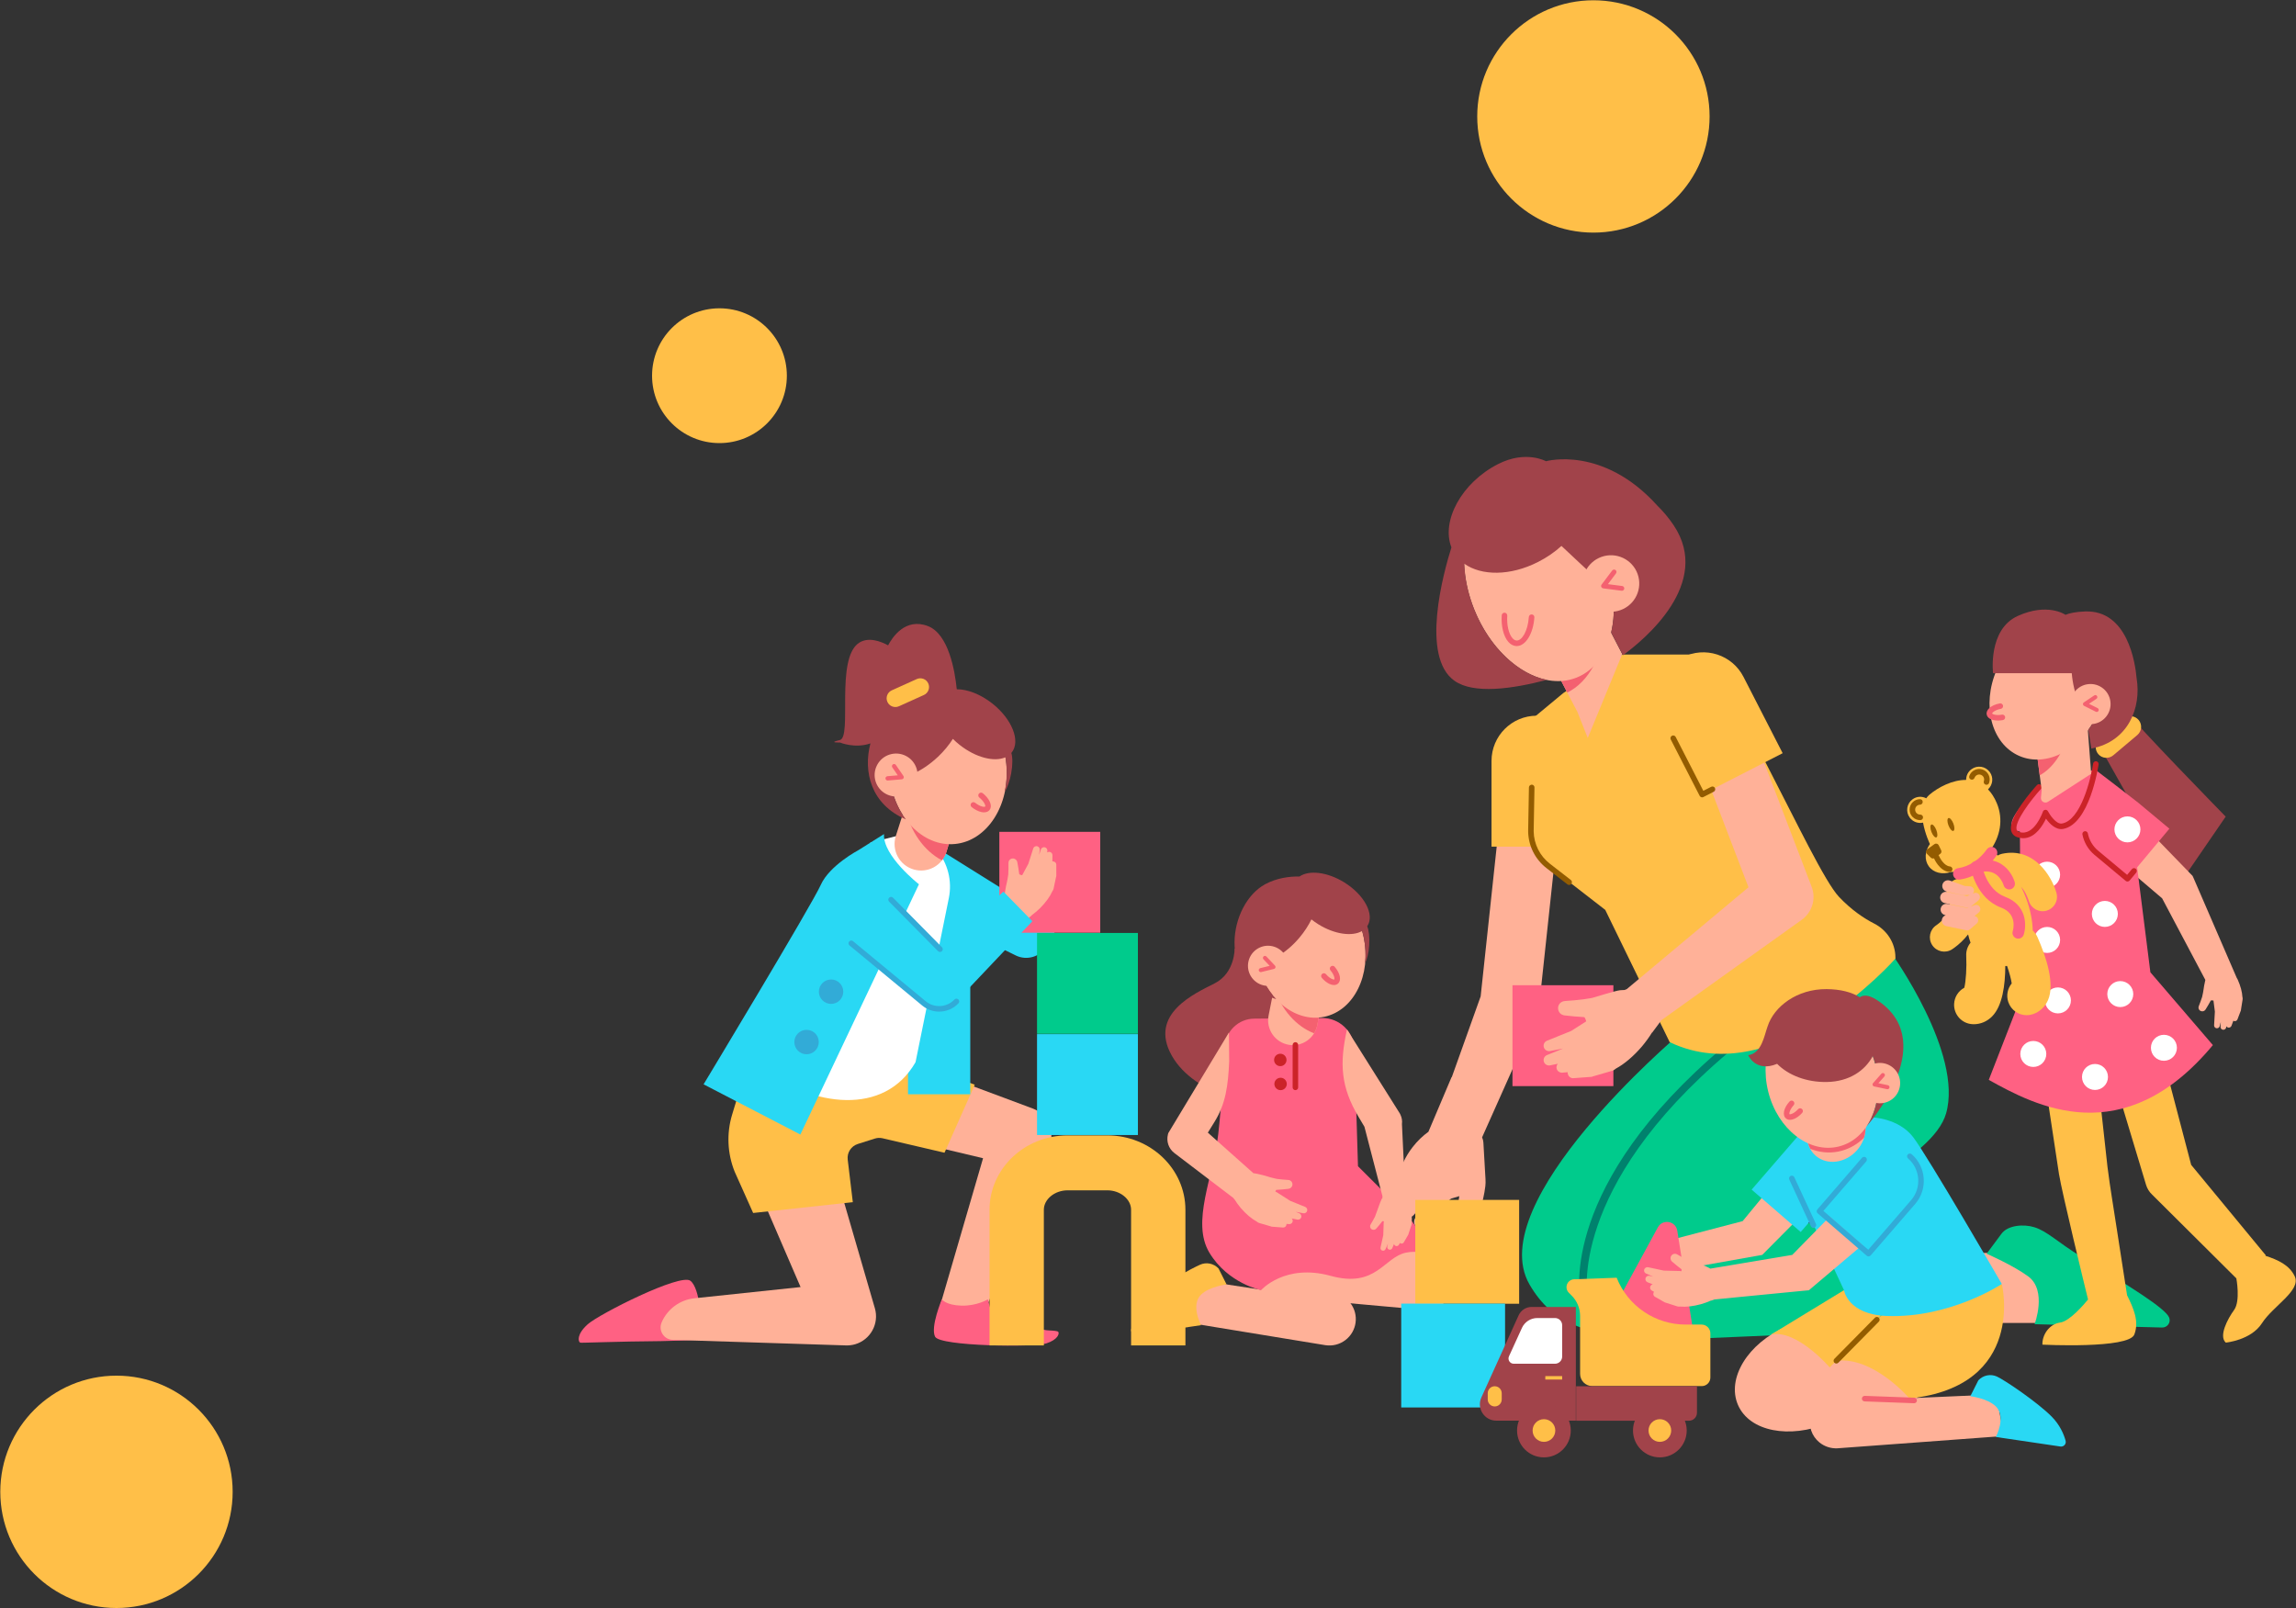 <?xml version="1.0" encoding="UTF-8"?>
<svg xmlns="http://www.w3.org/2000/svg" xmlns:xlink="http://www.w3.org/1999/xlink" viewBox="1.128 2.333 409.105 286.59" width="409.105" height="286.59">
  <rect x="1.128" y="2.333" width="409.105" height="286.59" fill="#333333" stroke="none"/>
  <path d="M 2777.598 1789.989 C 2777.598 1704.016 2707.905 1634.336 2621.957 1634.336 C 2535.984 1634.336 2466.291 1704.016 2466.291 1789.989 C 2466.291 1875.95 2535.984 1945.63 2621.957 1945.63 C 2707.905 1945.63 2777.598 1875.95 2777.598 1789.989" style="fill: rgb(255, 191, 72); fill-opacity: 1; fill-rule: nonzero; stroke: none; transform-origin: 2621.94px 1789.98px;" id="path22" transform="matrix(0.133, 0, 0, -0.133, -2336.896, -1766.897)"></path>
  <path d="M 803.843 -48.145 C 803.843 -134.104 734.15 -203.797 648.189 -203.797 C 562.229 -203.797 492.54 -134.104 492.54 -48.145 C 492.54 37.828 562.229 107.511 648.189 107.511 C 734.15 107.511 803.843 37.828 803.843 -48.145" style="fill: rgb(255, 191, 72); fill-opacity: 1; fill-rule: nonzero; stroke: none; transform-origin: 648.192px -48.143px;" id="path24" transform="matrix(0.133, 0, 0, -0.133, -626.31, 316.312)"></path>
  <path d="M 1544.269 1443.558 C 1544.269 1393.682 1503.84 1353.266 1453.977 1353.266 C 1404.1 1353.266 1363.684 1393.682 1363.684 1443.558 C 1363.684 1493.435 1404.1 1533.864 1453.977 1533.864 C 1503.84 1533.864 1544.269 1493.435 1544.269 1443.558" style="fill: rgb(255, 191, 72); fill-opacity: 1; fill-rule: nonzero; stroke: none; transform-origin: 1453.98px 1443.57px;" id="path26" transform="matrix(0.133, 0, 0, -0.133, -1324.657, -1374.29)"></path>
  <path d="M 2734.251 561.498 C 2734.251 561.498 2472.303 339.387 2536.072 228.72 C 2599.854 118.083 2734.251 184.539 2734.251 184.539 L 2852.545 532.182 L 2734.251 561.498" style="fill: rgb(0, 203, 140); fill-opacity: 1; fill-rule: nonzero; stroke: none; transform-origin: 2689.31px 363.123px;" id="path32" transform="matrix(0.133, 0, 0, -0.133, -2395.277, -149.788)"></path>
  <path d="M 3225.562 177.445 L 3054.121 177.445 L 3054.121 271.247 L 3225.562 271.247 L 3225.562 177.445" style="fill: rgb(255, 177, 152); fill-opacity: 1; fill-rule: nonzero; stroke: none; transform-origin: 3139.84px 224.346px;" id="path34" transform="matrix(0.133, 0, 0, -0.133, -2785.74, 7.492)"></path>
  <path d="M 3020.929 671.711 L 2799.991 543.865 C 2579.053 357.344 2609.087 210.115 2609.087 210.115 C 2614.455 173.138 2648.783 147.508 2685.752 152.865 L 3116.577 171.278 L 3105.841 301.698 L 2873.069 312.103 C 2939.566 337.669 3076.11 396.828 3093.704 457.463 C 3117.107 538.044 3020.929 671.711 3020.929 671.711" style="fill: rgb(0, 203, 140); fill-opacity: 1; fill-rule: nonzero; stroke: none; transform-origin: 2862.15px 411.934px;" id="path36" transform="matrix(0.133, 0, 0, -0.133, -2545.071, -205.108)"></path>
  <path d="M 3147.104 270.172 L 3166.781 296.685 C 3175.395 308.655 3197.056 310.046 3211.113 305.625 C 3228.669 300.12 3241.362 286.009 3274.516 265.752 C 3337.603 227.205 3386.28 197.337 3391.546 184.766 C 3394.338 178.11 3389.084 170.887 3381.884 171.278 L 3211.34 175.737 C 3211.34 175.737 3228.34 220.762 3202.954 239.648 C 3183.175 254.336 3147.104 270.172 3147.104 270.172" style="fill: rgb(0, 203, 140); fill-opacity: 1; fill-rule: nonzero; stroke: none; transform-origin: 3269.71px 239.597px;" id="path38" transform="matrix(0.133, 0, 0, -0.133, -2898.29, -9.793)"></path>
  <path d="M 2675.888 147.216 C 2660.353 147.216 2645.285 152.195 2632.617 161.657 C 2617.069 173.26 2606.978 190.213 2604.199 209.395 C 2603.012 215.255 2576.173 361.36 2796.808 547.644 C 2798.879 549.386 2801.986 549.145 2803.767 547.048 C 2805.535 544.965 2805.27 541.847 2803.186 540.101 C 2586.972 357.571 2613.621 212.543 2613.924 211.101 C 2616.375 194.239 2625.102 179.591 2638.515 169.575 C 2651.954 159.561 2668.461 155.366 2685.044 157.754 C 2687.823 158.169 2690.235 156.274 2690.639 153.571 C 2691.018 150.867 2689.162 148.38 2686.459 147.991 C 2682.923 147.472 2679.386 147.216 2675.888 147.216" style="fill: rgb(0, 129, 109); fill-opacity: 1; fill-rule: nonzero; stroke: none; transform-origin: 2703.76px 348.009px;" id="path40" transform="matrix(0.133, 0, 0, -0.133, -2407.805, -132.66)"></path>
  <path d="M 2500.001 882.441 L 2471.255 614.076 L 2432.594 505.9 L 2432.329 506 L 2401.271 432.656 C 2393.782 427.278 2386.557 420.431 2380.167 412.197 C 2359.529 385.624 2354.515 354.227 2366.956 337.477 C 2366.021 327.308 2368.61 319.075 2373.713 317.89 C 2377.666 316.977 2382.112 320.465 2385.635 326.49 C 2387.025 326.263 2388.439 326.125 2389.904 326.076 L 2383.956 317.752 C 2380.773 313.292 2381.808 307.105 2386.267 303.919 C 2388.01 302.695 2390.018 302.087 2392.014 302.087 C 2395.108 302.087 2398.152 303.528 2400.084 306.241 L 2420.924 335.469 C 2424.561 337.655 2428.148 340.205 2431.659 343.096 L 2442.61 346.432 C 2442.142 343.072 2441.637 339.653 2441.132 336.189 C 2440.437 331.532 2439.717 326.796 2439.162 321.713 C 2438.707 316.449 2437.899 311.713 2438.859 303.627 C 2439.793 295.911 2446.79 290.396 2454.52 291.318 C 2461.466 292.146 2466.62 297.894 2466.91 304.663 L 2467.036 307.455 C 2467.087 308.669 2467.63 313.278 2468.501 317.209 C 2469.348 321.348 2470.434 325.769 2471.507 330.254 C 2473.655 339.371 2476.168 348.391 2477.519 359.693 L 2477.835 364.38 C 2477.835 365.998 2477.81 368.411 2477.734 369.407 L 2477.317 376.403 L 2476.522 390.4 L 2474.905 418.413 C 2474.753 420.836 2474.122 423.11 2473.175 425.192 L 2546.96 590.547 C 2548.197 593.35 2549.094 596.521 2549.435 599.743 L 2549.574 601.081 L 2578.825 873.992 L 2500.001 882.441" style="fill: rgb(255, 177, 152); fill-opacity: 1; fill-rule: nonzero; stroke: none; transform-origin: 2469.52px 586.829px;" id="path42" transform="matrix(0.133, 0, 0, -0.133, -2204.797, -403.323)"></path>
  <path d="M 2606.738 813.885 L 2485.603 813.885 L 2485.603 928.769 C 2485.603 962.213 2512.707 989.342 2546.164 989.342 C 2579.608 989.342 2606.738 962.213 2606.738 928.769 L 2606.738 813.885" style="fill: rgb(255, 191, 72); fill-opacity: 1; fill-rule: nonzero; stroke: none; transform-origin: 2546.17px 901.614px;" id="path44" transform="matrix(0.133, 0, 0, -0.133, -2271.225, -760.078)"></path>
  <path d="M 2648.769 493.912 L 2513.59 493.912 L 2513.59 629.084 L 2648.769 629.084 L 2648.769 493.912" style="fill: rgb(255, 97, 131); fill-opacity: 1; fill-rule: nonzero; stroke: none; transform-origin: 2581.18px 561.498px;" id="path46" transform="matrix(0.133, 0, 0, -0.133, -2301.567, -374.614)"></path>
  <path d="M 2660.567 1071.552 C 2660.567 1071.552 2705.998 1071.552 2751.479 1071.552 C 2796.126 1071.552 2913.055 786.276 2950.756 746.627 C 2967.504 729.025 2984.251 717.948 2997.702 711.076 C 3014.942 702.274 3026.133 684.918 3026.133 665.559 L 3026.133 664.143 C 3026.133 664.143 2867.196 483.28 2723.692 552.253 L 2637.391 729.429 L 2561.535 788.246 C 2547.162 799.386 2538.624 816.474 2538.346 834.662 L 2536.072 982.51 L 2581.174 1019.933 L 2660.567 1071.552" style="fill: rgb(255, 191, 72); fill-opacity: 1; fill-rule: nonzero; stroke: none; transform-origin: 2781.1px 804.061px;" id="path48" transform="matrix(0.133, 0, 0, -0.133, -2474.833, -649.518)"></path>
  <path d="M 2914.066 760.397 L 2913.548 761.76 L 2821.083 1003.501 L 2747.058 975.184 L 2829.419 759.83 L 2666.453 623.474 L 2663.358 622.221 C 2661.325 622.097 2659.456 622.034 2657.435 621.905 C 2651.221 621.328 2621.932 612.058 2620.012 611.604 C 2616.286 610.918 2612.333 610.341 2608.216 609.71 C 2600.082 608.674 2591.67 607.929 2583.536 607.46 L 2583.372 607.396 C 2578.004 607.095 2573.887 602.507 2574.354 597.203 C 2574.645 592.403 2578.32 588.741 2582.854 588.184 C 2591.657 587.188 2600.246 586.314 2609.062 585.886 C 2609.857 585.772 2610.64 584.523 2611.449 582.16 C 2611.626 581.608 2611.802 580.847 2611.992 580.177 L 2591.897 567.36 L 2593.678 568.064 L 2559.476 554.251 C 2555.763 552.756 2553.982 548.527 2555.472 544.828 C 2556.786 541.556 2560.221 539.776 2563.556 540.417 L 2581.048 543.752 L 2559.476 535.024 C 2555.763 533.525 2553.982 529.307 2555.472 525.601 C 2556.798 522.306 2560.297 520.539 2563.657 521.235 L 2574.013 523.38 C 2572.333 521.437 2571.639 518.719 2572.599 516.159 C 2573.773 513.025 2576.88 511.18 2580.05 511.446 L 2587.174 512.063 C 2587.174 512.054 2587.161 512.024 2587.161 512.013 C 2587.098 511.052 2587.262 509.981 2587.616 508.97 C 2588.702 505.748 2591.809 503.78 2594.916 504.07 L 2619.368 505.876 L 2621.73 506.671 L 2646.118 513.745 C 2648.367 514.313 2650.236 515.487 2651.979 517.026 C 2663.144 523.041 2675.319 533.347 2686.699 546.583 C 2691.94 552.874 2696.437 559.101 2700.213 565.262 L 2700.428 565.149 L 2712.856 581.859 L 2900.792 716.266 C 2914.407 725.99 2920.33 744.028 2914.066 760.397" style="fill: rgb(255, 177, 152); fill-opacity: 1; fill-rule: nonzero; stroke: none; transform-origin: 2735.75px 753.771px;" id="path50" transform="matrix(0.133, 0, 0, -0.133, -2435.532, -592.524)"></path>
  <path d="M 2875.039 938.923 L 2767.241 883.641 L 2714.814 985.857 C 2699.544 1015.613 2711.302 1052.127 2741.059 1067.396 C 2770.828 1082.654 2807.329 1070.908 2822.586 1041.151 L 2875.039 938.923" style="fill: rgb(255, 191, 72); fill-opacity: 1; fill-rule: nonzero; stroke: none; transform-origin: 2791.58px 978.861px;" id="path52" transform="matrix(0.133, 0, 0, -0.133, -2483.915, -847.625)"></path>
  <path d="M 2589.572 762.77 C 2588.789 762.77 2587.981 763.036 2587.299 763.554 L 2559.26 785.303 C 2543.914 797.214 2534.934 815.173 2534.644 834.599 L 2535.692 893.505 C 2535.73 895.551 2537.46 896.953 2539.481 897.155 C 2541.527 897.118 2543.169 895.425 2543.131 893.379 L 2542.058 834.586 C 2542.336 817.561 2550.255 801.685 2563.819 791.176 L 2591.858 769.427 C 2593.488 768.164 2593.778 765.84 2592.528 764.211 C 2591.782 763.264 2590.684 762.77 2589.572 762.77" style="fill: rgb(147, 92, 0); fill-opacity: 1; fill-rule: nonzero; stroke: none; transform-origin: 2563.97px 829.963px;" id="path54" transform="matrix(0.133, 0, 0, -0.133, -2286.655, -678.874)"></path>
  <path d="M 2767.241 879.915 C 2766.862 879.915 2766.483 879.978 2766.117 880.105 C 2765.17 880.408 2764.399 881.065 2763.945 881.936 L 2725.221 957.426 C 2724.286 959.245 2725.006 961.493 2726.825 962.428 C 2728.681 963.362 2730.904 962.63 2731.839 960.811 L 2768.858 888.643 L 2779.404 894.048 C 2781.235 894.983 2783.483 894.263 2784.405 892.444 C 2785.34 890.6 2784.62 888.378 2782.801 887.443 L 2768.946 880.332 C 2768.416 880.067 2767.835 879.915 2767.241 879.915" style="fill: rgb(147, 92, 0); fill-opacity: 1; fill-rule: nonzero; stroke: none; transform-origin: 2754.81px 921.375px;" id="path56" transform="matrix(0.133, 0, 0, -0.133, -2452.049, -782.474)"></path>
  <path d="M 2628.297 1133.881 L 2546.164 1098.302 L 2586.946 1019.933 L 2600.524 994.016 L 2614.354 959.119 L 2660.567 1071.552 L 2628.297 1133.881" style="fill: rgb(255, 177, 152); fill-opacity: 1; fill-rule: nonzero; stroke: none; transform-origin: 2603.37px 1046.5px;" id="path58" transform="matrix(0.133, 0, 0, -0.133, -2320.794, -924.283)"></path>
  <path d="M 2637.391 1112.978 C 2634.789 1069.948 2616.122 1034.318 2586.946 1019.933 L 2546.164 1098.302 L 2628.297 1133.881 L 2637.391 1112.978" style="fill: rgb(244, 97, 112); fill-opacity: 1; fill-rule: nonzero; stroke: none; transform-origin: 2591.78px 1076.91px;" id="path60" transform="matrix(0.133, 0, 0, -0.133, -2310.752, -958.744)"></path>
  <path d="M 2462.325 1131.065 C 2490.225 1061.422 2551.696 1020.526 2599.627 1039.711 C 2647.546 1058.884 2663.775 1130.888 2635.875 1200.518 C 2607.976 1270.16 2546.518 1311.056 2498.586 1291.884 C 2450.655 1272.699 2434.425 1200.694 2462.325 1131.065" style="fill: rgb(255, 177, 152); fill-opacity: 1; fill-rule: nonzero; stroke: none; transform-origin: 2549.1px 1165.79px;" id="path62" transform="matrix(0.133, 0, 0, -0.133, -2273.765, -1059.484)"></path>
  <path d="M 2539.382 1120.872 C 2538.081 1100.917 2528.899 1085.281 2518.87 1085.912 C 2508.855 1086.544 2501.769 1103.228 2503.07 1123.171 L 2539.382 1120.872" style="fill: rgb(255, 177, 152); fill-opacity: 1; fill-rule: nonzero; stroke: none; transform-origin: 2521.15px 1104.53px;" id="path64" transform="matrix(0.133, 0, 0, -0.133, -2249.54, -990.053)"></path>
  <path d="M 2519.451 1082.174 C 2519.186 1082.174 2518.908 1082.186 2518.643 1082.199 C 2514.803 1082.439 2511.191 1084.384 2508.185 1087.807 C 2501.782 1095.094 2498.397 1108.735 2499.357 1123.411 C 2499.483 1125.47 2501.239 1126.973 2503.297 1126.872 C 2505.343 1126.745 2506.897 1124.977 2506.771 1122.931 C 2505.95 1110.339 2508.703 1098.479 2513.768 1092.72 C 2515.473 1090.775 2517.279 1089.739 2519.11 1089.613 C 2526.145 1088.981 2534.431 1102.016 2535.668 1121.1 C 2535.795 1123.158 2537.55 1124.674 2539.621 1124.573 C 2541.668 1124.447 2543.221 1122.678 2543.082 1120.632 C 2541.668 1098.795 2531.374 1082.174 2519.451 1082.174" style="fill: rgb(244, 97, 112); fill-opacity: 1; fill-rule: nonzero; stroke: none; transform-origin: 2521.14px 1104.53px;" id="path66" transform="matrix(0.133, 0, 0, -0.133, -2249.535, -990.045)"></path>
  <path d="M 2729.49 1243.814 C 2722.53 1254.183 2715.155 1262.733 2707.728 1269.983 C 2634.65 1351.169 2558.453 1329.572 2558.453 1329.572 C 2558.453 1329.572 2531.563 1344.703 2494.343 1325.783 C 2445.388 1300.927 2417.817 1249.535 2431.773 1214.133 C 2420.937 1179.59 2390.094 1067.27 2436.105 1035.228 C 2461.694 1017.394 2512.669 1024.29 2559.577 1036.63 C 2521.497 1044.309 2482.837 1079.862 2462.325 1131.065 C 2454.04 1151.765 2449.758 1172.63 2448.963 1192.283 C 2472 1175.851 2510.623 1175.674 2547.831 1194.581 C 2559.602 1200.543 2570.148 1207.881 2579.204 1216.078 C 2579.204 1216.078 2625.329 1172.643 2627.716 1171.077 L 2642.658 1180.12 C 2650.564 1151.677 2651.373 1123.777 2645.777 1100.108 L 2661.578 1069.607 C 2690.109 1090.408 2781.728 1165.873 2729.49 1243.814" style="fill: rgb(161, 67, 74); fill-opacity: 1; fill-rule: nonzero; stroke: none; transform-origin: 2578.44px 1179.85px;" id="path68" transform="matrix(0.133, 0, 0, -0.133, -2299.189, -1075.417)"></path>
  <path d="M 2679.637 1182.002 C 2688.592 1163.095 2680.496 1140.512 2661.564 1131.557 C 2642.631 1122.615 2620.023 1130.673 2611.081 1149.58 C 2602.127 1168.488 2610.222 1191.07 2629.155 1200.025 C 2648.087 1208.967 2670.683 1200.897 2679.637 1182.002" style="fill: rgb(255, 177, 152); fill-opacity: 1; fill-rule: nonzero; stroke: none; transform-origin: 2645.36px 1165.79px;" id="path70" transform="matrix(0.133, 0, 0, -0.133, -2357.189, -1059.478)"></path>
  <path d="M 2660.946 1156.186 C 2662.095 1156.54 2663.017 1157.55 2663.182 1158.838 C 2663.409 1160.594 2662.171 1162.198 2660.416 1162.425 L 2641.294 1164.901 L 2652.143 1179.324 C 2653.204 1180.739 2652.939 1182.747 2651.511 1183.821 C 2650.097 1184.882 2648.076 1184.591 2647.015 1183.176 L 2632.844 1164.358 C 2632.15 1163.448 2631.998 1162.236 2632.453 1161.187 C 2632.895 1160.139 2633.867 1159.407 2634.991 1159.255 L 2659.582 1156.072 C 2660.049 1156.009 2660.504 1156.06 2660.946 1156.186" style="fill: rgb(244, 97, 112); fill-opacity: 1; fill-rule: nonzero; stroke: none; transform-origin: 2647.7px 1170.25px;" id="path72" transform="matrix(0.133, 0, 0, -0.133, -2359.219, -1064.536)"></path>
  <path d="M 2142.443 678.189 C 2142.443 678.189 2142.999 645.473 2115.718 631.58 C 2088.411 617.663 2027.004 590.369 2058.2 534.822 C 2089.397 479.25 2178.653 466.585 2178.653 466.585 L 2227.658 657.931 L 2142.443 678.189" style="fill: rgb(161, 67, 74); fill-opacity: 1; fill-rule: nonzero; stroke: none; transform-origin: 2138.62px 572.387px;" id="path74" transform="matrix(0.133, 0, 0, -0.133, -1918.012, -386.955)"></path>
  <path d="M 2422.995 255.835 L 2421.379 257.403 L 2323.521 368.095 L 2273.063 315.656 L 2315.463 274.859 L 2252.918 279.822 L 2231.826 209.509 L 2390.991 195.151 C 2402.547 192.852 2415.202 196.247 2423.968 205.355 C 2437.634 219.564 2437.204 242.174 2422.995 255.835" style="fill: rgb(255, 177, 152); fill-opacity: 1; fill-rule: nonzero; stroke: none; transform-origin: 2332.88px 281.275px;" id="path76" transform="matrix(0.133, 0, 0, -0.133, -2086.377, -57.028)"></path>
  <path d="M 2297.465 203.953 L 2294.56 207.806 L 2203.206 328.083 L 2132.768 266.497 L 2177.416 222 L 2121.224 230.59 L 2077.044 214.787 L 2090.041 176.117 L 2264.109 147.596 C 2273.152 146.269 2282.826 148.43 2290.695 154.419 C 2306.243 166.215 2309.286 188.408 2297.465 203.953" style="fill: rgb(255, 177, 152); fill-opacity: 1; fill-rule: nonzero; stroke: none; transform-origin: 2190.86px 237.651px;" id="path78" transform="matrix(0.133, 0, 0, -0.133, -1963.288, -7.588)"></path>
  <path d="M 2131.884 229.085 L 2121.111 250.418 C 2114.707 257.276 2104.692 259.348 2096.166 255.42 C 2085.544 250.521 2047.25 232.08 2022.962 201.871 C 2012.883 189.34 2006.518 177.82 2004.207 169.463 C 2002.994 165.027 2006.884 160.897 2011.418 161.741 L 2097.682 174.499 C 2097.682 174.499 2083.284 201.54 2097.783 215.508 C 2109.062 226.41 2131.884 229.085 2131.884 229.085" style="fill: rgb(255, 191, 72); fill-opacity: 1; fill-rule: nonzero; stroke: none; transform-origin: 2067.93px 209.512px;" id="path80" transform="matrix(0.133, 0, 0, -0.133, -1856.753, 24.303)"></path>
  <path d="M 2177.605 220.954 C 2177.605 220.954 2209.281 257.024 2270.689 240.127 C 2332.096 223.239 2341.746 264.957 2371.793 271.223 C 2399.289 276.956 2421.379 257.403 2421.379 257.403 L 2374.849 319.647 L 2307.405 386.986 L 2302.63 543.767 C 2301.923 567.207 2282.586 585.786 2259.12 585.56 L 2168.221 584.701 C 2147.394 584.484 2130.305 568.217 2129.143 547.427 C 2127.299 514.15 2124.18 465.233 2120.252 430.386 C 2113.76 372.693 2083.536 312.217 2108.392 271.021 C 2133.261 229.829 2177.605 220.954 2177.605 220.954" style="fill: rgb(255, 97, 131); fill-opacity: 1; fill-rule: nonzero; stroke: none; transform-origin: 2260.06px 403.258px;" id="path82" transform="matrix(0.133, 0, 0, -0.133, -2023.261, -195.275)"></path>
  <path d="M 2187.785 588.425 L 2196.323 631.58 L 2260.143 614.899 L 2253.057 575.997 C 2249.811 558.162 2232.862 546.228 2214.978 549.169 C 2196.449 552.228 2184.135 570.008 2187.785 588.425" style="fill: rgb(255, 177, 152); fill-opacity: 1; fill-rule: nonzero; stroke: none; transform-origin: 2223.64px 590.152px;" id="path84" transform="matrix(0.133, 0, 0, -0.133, -1991.702, -407.089)"></path>
  <path d="M 2248.637 564.606 C 2225.132 573.595 2204.785 595.964 2195.174 625.725 L 2196.121 630.485 L 2196.323 631.58 L 2260.143 614.899 L 2253.057 575.997 C 2252.3 571.83 2250.733 568.03 2248.637 564.606" style="fill: rgb(244, 97, 112); fill-opacity: 1; fill-rule: nonzero; stroke: none; transform-origin: 2227.66px 598.093px;" id="path86" transform="matrix(0.133, 0, 0, -0.133, -1995.182, -416.088)"></path>
  <path d="M 2170.998 663.082 C 2181.62 612.433 2222.491 578.145 2262.276 586.492 C 2302.061 594.839 2325.717 642.662 2315.095 693.304 C 2304.473 743.939 2263.615 778.23 2223.817 769.882 C 2184.033 761.532 2160.389 713.73 2170.998 663.082" style="fill: rgb(255, 177, 152); fill-opacity: 1; fill-rule: nonzero; stroke: none; transform-origin: 2243.05px 678.187px;" id="path88" transform="matrix(0.133, 0, 0, -0.133, -2008.52, -506.862)"></path>
  <path d="M 2320.248 708.298 C 2329.885 723.78 2316.004 749.815 2289.267 766.447 C 2266.596 780.554 2241.992 783.333 2229.147 774.416 C 2215.393 774.593 2198.684 772.471 2183.224 764.11 C 2134.081 737.535 2117.775 634.362 2197.989 610.075 C 2186.028 622.779 2176.732 639.667 2171.946 659.218 C 2188.238 658.395 2210.783 670.847 2228.983 692.382 C 2235.74 700.38 2241.121 708.737 2245.112 716.937 C 2247.991 714.638 2251.086 712.443 2254.395 710.38 C 2276.207 696.818 2299.825 693.71 2313.036 701.415 C 2313.807 698.762 2314.514 696.058 2315.095 693.304 C 2317.621 681.282 2318.152 669.446 2317.053 658.232 C 2319.705 663.357 2321.827 672.086 2322.509 682.1 C 2323.254 692.98 2322.105 702.502 2319.819 707.731 C 2319.945 707.933 2320.122 708.096 2320.248 708.298" style="fill: rgb(161, 67, 74); fill-opacity: 1; fill-rule: nonzero; stroke: none; transform-origin: 2232.7px 694.805px;" id="path90" transform="matrix(0.133, 0, 0, -0.133, -1999.553, -525.695)"></path>
  <path d="M 2161.703 663.615 C 2156.865 649.578 2164.342 634.274 2178.374 629.434 C 2192.432 624.609 2207.739 632.074 2212.577 646.12 C 2217.389 660.166 2209.937 675.459 2195.88 680.295 C 2181.835 685.135 2166.54 677.656 2161.703 663.615" style="fill: rgb(255, 177, 152); fill-opacity: 1; fill-rule: nonzero; stroke: none; transform-origin: 2187.13px 654.868px;" id="path92" transform="matrix(0.133, 0, 0, -0.133, -1960.061, -480.433)"></path>
  <path d="M 2176.456 646.539 C 2176.923 646.386 2177.441 646.361 2177.971 646.485 L 2195.06 650.669 C 2195.982 650.881 2196.74 651.601 2197.005 652.509 C 2197.283 653.431 2197.043 654.433 2196.373 655.139 L 2184.918 667.3 C 2183.895 668.385 2182.177 668.44 2181.104 667.413 C 2180.005 666.392 2179.954 664.685 2180.99 663.6 L 2189.263 654.808 L 2176.696 651.729 C 2175.231 651.374 2174.347 649.909 2174.7 648.468 C 2174.928 647.536 2175.622 646.84 2176.456 646.539" style="fill: rgb(244, 97, 112); fill-opacity: 1; fill-rule: nonzero; stroke: none; transform-origin: 2185.87px 657.278px;" id="path94" transform="matrix(0.133, 0, 0, -0.133, -1958.965, -483.165)"></path>
  <path d="M 2261.747 641.221 C 2267.569 634.388 2274.895 631.067 2278.115 633.805 C 2281.336 636.533 2279.227 644.314 2273.404 651.157 L 2261.747 641.221" style="fill: rgb(255, 177, 152); fill-opacity: 1; fill-rule: nonzero; stroke: none; transform-origin: 2270.69px 642.001px;" id="path96" transform="matrix(0.133, 0, 1e-12, -0.133, -2032.471, -465.851)"></path>
  <path d="M 2275.198 629.118 C 2273.594 629.118 2271.661 629.499 2269.375 630.534 C 2265.788 632.162 2262.075 635.108 2258.918 638.818 C 2257.592 640.387 2257.781 642.735 2259.347 644.062 C 2260.901 645.375 2263.237 645.198 2264.576 643.633 C 2269.931 637.343 2274.933 636.104 2275.716 636.632 C 2276.322 637.318 2275.943 642.429 2270.575 648.744 C 2269.249 650.313 2269.426 652.662 2270.992 653.988 C 2272.558 655.316 2274.907 655.124 2276.234 653.56 C 2283.736 644.743 2285.542 635.246 2280.528 630.979 C 2279.555 630.145 2277.825 629.118 2275.198 629.118" style="fill: rgb(244, 97, 112); fill-opacity: 1; fill-rule: nonzero; stroke: none; transform-origin: 2270.69px 641.994px;" id="path98" transform="matrix(0.133, 0, 0, -0.133, -2032.479, -465.843)"></path>
  <path d="M 2236.927 332.415 L 2215.848 340.925 L 2216.947 340.497 L 2198.999 351.952 C 2198.494 352.283 2197.913 352.569 2197.319 352.801 C 2197.218 352.835 2197.092 352.811 2196.966 352.835 C 2196.978 352.86 2196.978 352.9 2196.991 352.915 C 2197.471 354.39 2197.964 355.149 2198.456 355.213 C 2203.887 355.475 2209.179 356.018 2214.623 356.639 C 2217.401 356.979 2219.675 359.23 2219.852 362.194 C 2220.142 365.465 2217.603 368.297 2214.294 368.485 L 2214.193 368.509 C 2209.179 368.801 2203.988 369.269 2198.974 369.911 C 2196.435 370.29 2187.291 372.792 2187.001 372.994 C 2186.243 373.488 2172.463 377.073 2168.637 377.44 C 2168.296 377.454 2167.98 377.464 2167.651 377.489 L 2106.534 431.887 L 2115.451 446.298 C 2130.494 470.611 2133.702 494.859 2135.129 527.599 L 2134.775 566.032 L 2053.513 431.221 L 2053.084 429.578 C 2050.722 420.52 2053.829 410.543 2061.723 404.52 L 2140.61 344.447 L 2142.113 342.43 L 2142.252 342.495 C 2144.589 338.691 2147.355 334.862 2150.588 330.984 C 2157.598 322.829 2165.113 316.474 2171.996 312.76 C 2173.082 311.813 2174.219 311.081 2175.608 310.742 L 2190.638 306.385 L 2192.103 305.892 L 2207.184 304.766 C 2209.091 304.589 2211.011 305.803 2211.68 307.786 C 2211.882 308.402 2211.983 309.034 2211.958 309.616 L 2215.368 309.316 C 2217.326 309.148 2219.258 310.288 2219.965 312.232 C 2220.597 313.899 2220.117 315.714 2218.93 316.919 L 2226.444 315.364 C 2228.516 314.921 2230.676 316.006 2231.497 318.053 C 2232.419 320.328 2231.32 322.927 2229.021 323.865 L 2224.108 325.858 L 2234.427 323.889 C 2236.485 323.495 2238.595 324.585 2239.416 326.594 C 2240.338 328.887 2239.226 331.493 2236.927 332.415" style="fill: rgb(255, 177, 152); fill-opacity: 1; fill-rule: nonzero; stroke: none; transform-origin: 2146.03px 435.39px;" id="path100" transform="matrix(0.133, 0, 0, -0.133, -1924.433, -231.692)"></path>
  <path d="M 2376.883 333.411 C 2375.809 337.239 2374.571 340.748 2373.132 343.945 L 2373.233 344.009 L 2370.479 352.08 L 2366.16 443.368 C 2366.716 447.551 2366.097 451.907 2364.126 455.988 L 2363.293 457.69 L 2292.514 570.201 C 2282.359 524.58 2284.077 493.246 2308.251 452.677 L 2315.892 439.835 L 2340.167 346.308 L 2339.776 346.155 L 2340.205 344.867 C 2339.7 344.009 2339.207 343.249 2338.702 342.405 C 2337.224 339.752 2330.934 321.171 2330.05 319.355 C 2328.232 315.818 2326.223 312.241 2324.177 308.857 L 2324.152 308.767 C 2322.801 306.533 2323.508 303.642 2325.744 302.354 C 2327.764 301.165 2330.24 301.634 2331.692 303.287 C 2334.521 306.533 2337.237 309.73 2339.826 313.139 C 2340.091 313.42 2340.799 313.391 2341.973 313.065 C 2341.986 313.065 2342.011 313.05 2342.036 313.05 C 2341.998 312.952 2341.923 312.887 2341.91 312.799 C 2341.784 312.32 2341.721 311.802 2341.695 311.324 L 2341.127 294.574 L 2341.354 295.472 L 2337.464 278.002 C 2337.047 276.097 2338.247 274.228 2340.142 273.809 C 2341.809 273.433 2343.464 274.316 2344.133 275.831 L 2347.455 283.395 L 2346.545 279.319 C 2346.141 277.42 2347.316 275.54 2349.223 275.126 C 2350.915 274.756 2352.57 275.654 2353.214 277.192 L 2355.563 282.777 C 2355.803 281.465 2356.763 280.35 2358.14 280.01 C 2359.718 279.62 2361.31 280.341 2362.068 281.702 L 2363.406 284.055 C 2363.773 283.774 2364.227 283.548 2364.707 283.409 C 2366.299 282.955 2367.941 283.675 2368.686 284.987 L 2374.672 295.28 L 2375.014 296.444 L 2378.878 308.136 C 2379.282 309.197 2379.32 310.273 2379.181 311.383 C 2379.851 317.52 2379.068 325.227 2376.883 333.411" style="fill: rgb(255, 177, 152); fill-opacity: 1; fill-rule: nonzero; stroke: none; transform-origin: 2333.03px 421.962px;" id="path102" transform="matrix(0.133, 0, 0, -0.133, -2086.507, -216.473)"></path>
  <path d="M 2223.629 488.609 C 2221.583 488.609 2219.929 490.276 2219.929 492.333 L 2219.929 549.169 C 2219.929 551.231 2221.583 552.884 2223.629 552.884 C 2225.701 552.884 2227.342 551.231 2227.342 549.169 L 2227.342 492.333 C 2227.342 490.276 2225.701 488.609 2223.629 488.609" style="fill: rgb(203, 35, 40); fill-opacity: 1; fill-rule: nonzero; stroke: none; transform-origin: 2223.64px 520.747px;" id="path104" transform="matrix(0.133, 0, 0, -0.133, -1991.695, -328.429)"></path>
  <path d="M 2211.806 529.074 C 2211.806 524.481 2208.08 520.751 2203.496 520.751 C 2198.886 520.751 2195.172 524.481 2195.172 529.074 C 2195.172 533.663 2198.886 537.387 2203.496 537.387 C 2208.08 537.387 2211.806 533.663 2211.806 529.074" style="fill: rgb(203, 35, 40); fill-opacity: 1; fill-rule: nonzero; stroke: none; transform-origin: 2203.49px 529.069px;" id="path106" transform="matrix(0.133, 0, -1e-12, -0.133, -1974.235, -337.861)"></path>
  <path d="M 2212.136 496.986 C 2212.136 492.374 2208.423 488.663 2203.825 488.663 C 2199.241 488.663 2195.515 492.374 2195.515 496.986 C 2195.515 501.57 2199.241 505.294 2203.825 505.294 C 2208.423 505.294 2212.136 501.57 2212.136 496.986" style="fill: rgb(203, 35, 40); fill-opacity: 1; fill-rule: nonzero; stroke: none; transform-origin: 2203.83px 496.979px;" id="path108" transform="matrix(0.133, 0, 0, -0.133, -1974.526, -301.492)"></path>
  <path d="M 1429.803 176.192 C 1429.803 176.192 1428.767 223.353 1415.404 233.964 C 1402.042 244.586 1292.892 189.33 1277.774 175.747 C 1262.656 162.17 1264.904 152.55 1267.695 151.109 C 1268.681 150.606 1317.458 152.777 1375.632 153.181 C 1388.085 153.27 1411.274 154.203 1432.43 155.312 L 1429.803 176.192" style="fill: rgb(255, 97, 131); fill-opacity: 1; fill-rule: nonzero; stroke: none; transform-origin: 1349.05px 193.173px;" id="path110" transform="matrix(0.133, 0, 0, -0.133, -1233.721, 42.821)"></path>
  <path d="M 1662.045 197.032 L 1660.769 201.378 L 1609.036 379.462 L 1511.191 344.3 L 1562.494 225.424 L 1420.267 210.407 C 1400.842 208.358 1384.044 195.986 1376.34 178.046 C 1371.679 167.198 1379.396 155.06 1391.192 154.68 L 1622.538 147.27 C 1626.744 147.068 1631.215 147.522 1635.496 148.745 C 1656.159 154.76 1668.031 176.369 1662.045 197.032" style="fill: rgb(255, 177, 152); fill-opacity: 1; fill-rule: nonzero; stroke: none; transform-origin: 1519.28px 263.343px;" id="path112" transform="matrix(0.133, 0, 0, -0.133, -1381.253, -36.705)"></path>
  <path d="M 1872.778 464.464 L 1868.724 465.978 L 1693.822 531.211 L 1663.598 431.739 L 1806.306 397.84 L 1745.656 189.63 L 1800.344 171.026 L 1895.247 414.283 C 1895.285 414.397 1895.398 414.699 1895.449 414.826 C 1902.901 434.793 1892.746 457.023 1872.778 464.464" style="fill: rgb(255, 177, 152); fill-opacity: 1; fill-rule: nonzero; stroke: none; transform-origin: 1780.75px 351.119px;" id="path114" transform="matrix(0.133, 0, 0, -0.133, -1607.857, -136.184)"></path>
  <path d="M 1751.049 209.193 C 1751.049 209.193 1735.438 172.16 1741.943 159.165 C 1748.435 146.155 1874.508 144.868 1890.751 150.073 C 1906.993 155.263 1908.622 163.552 1906.993 165.658 C 1906.071 166.857 1899.933 167.326 1894.78 167.504 C 1889.664 167.68 1884.638 168.855 1879.939 170.873 L 1815.374 198.802 L 1812.772 209.193 C 1812.772 209.193 1797.831 200.099 1777.029 200.746 C 1756.24 201.403 1751.049 209.193 1751.049 209.193" style="fill: rgb(255, 97, 131); fill-opacity: 1; fill-rule: nonzero; stroke: none; transform-origin: 1823.92px 178.205px;" id="path116" transform="matrix(0.133, 0, 0, -0.133, -1645.278, 59.784)"></path>
  <path d="M 1695.451 533.485 L 1482.129 494.194 L 1470.573 456.151 C 1462.919 430.94 1464.131 403.863 1474.008 379.438 L 1498.712 324.27 L 1629.926 338.502 L 1632.238 338.715 L 1625.392 395.793 C 1624.281 405.087 1629.939 413.879 1638.869 416.705 L 1661.729 423.959 C 1665.076 425.019 1668.638 425.158 1672.06 424.373 L 1755.065 404.999 L 1795.583 496.137 L 1695.451 533.485" style="fill: rgb(255, 191, 72); fill-opacity: 1; fill-rule: nonzero; stroke: none; transform-origin: 1630.59px 428.878px;" id="path118" transform="matrix(0.133, 0, 0, -0.133, -1477.724, -224.311)"></path>
  <path d="M 1910.315 825.341 L 1854.073 743.988 L 1739.594 815.54 L 1699.114 742.878 L 1847.189 669.93 L 1850.044 668.513 C 1864.935 661.227 1883.135 666.644 1891.521 681.233 L 1957.21 795.748 L 1910.315 825.341" style="fill: rgb(41, 216, 244); fill-opacity: 1; fill-rule: nonzero; stroke: none; transform-origin: 1828.16px 745.316px;" id="path120" transform="matrix(0.133, 0, 0, -0.133, -1648.951, -582.941)"></path>
  <path d="M 1789.293 482.827 L 1705.871 482.827 L 1705.871 766.952 L 1789.293 766.952 L 1789.293 482.827" style="fill: rgb(41, 216, 244); fill-opacity: 1; fill-rule: nonzero; stroke: none; transform-origin: 1747.58px 624.89px;" id="path122" transform="matrix(0.133, 0, 0, -0.133, -1579.115, -446.458)"></path>
  <path d="M 1507.478 517.569 C 1579.621 465.924 1674.435 452.993 1716.215 525.744 L 1760.837 745.67 C 1765.498 768.669 1759.435 792.566 1744.342 810.551 L 1689.591 828.435 L 1655.869 819.948 L 1507.478 517.569" style="fill: rgb(255, 255, 255); fill-opacity: 1; fill-rule: nonzero; stroke: none; transform-origin: 1634.93px 651.713px;" id="path124" transform="matrix(0.133, 0, 0, -0.133, -1481.48, -476.858)"></path>
  <path d="M 1432.43 496.137 L 1562.078 428.867 L 1720.952 764.186 C 1720.952 764.186 1672.212 802.202 1674.17 831.441 L 1640.043 809.995 C 1640.043 809.995 1601.067 789.534 1589.359 763.215 C 1577.663 736.904 1432.43 496.137 1432.43 496.137" style="fill: rgb(41, 216, 244); fill-opacity: 1; fill-rule: nonzero; stroke: none; transform-origin: 1576.69px 630.154px;" id="path126" transform="matrix(0.133, 0, 0, -0.133, -1431.01, -452.424)"></path>
  <path d="M 1963.045 698.915 L 1827.878 698.915 L 1827.878 834.081 L 1963.045 834.081 L 1963.045 698.915" style="fill: rgb(255, 97, 131); fill-opacity: 1; fill-rule: nonzero; stroke: none; transform-origin: 1895.46px 766.498px;" id="path128" transform="matrix(0.133, 0, 0, -0.133, -1707.278, -606.947)"></path>
  <path d="M 1904.214 790.052 C 1904.252 791.972 1902.901 793.791 1900.88 794.309 C 1900.236 794.473 1899.566 794.536 1898.973 794.448 C 1898.973 794.448 1898.973 794.448 1898.96 794.448 L 1899.074 802.758 C 1899.099 804.728 1897.823 806.547 1895.828 807.128 C 1894.439 807.532 1893.037 807.153 1891.95 806.345 L 1892.228 808.48 C 1892.506 810.576 1891.256 812.647 1889.159 813.317 C 1886.823 814.062 1884.309 812.761 1883.564 810.412 L 1881.24 803.188 L 1882.023 809.945 C 1882.25 812.029 1881.013 814.049 1878.929 814.706 C 1876.592 815.464 1874.079 814.163 1873.321 811.814 L 1866.4 790.153 L 1866.766 791.277 L 1858.519 775.995 C 1857.975 776.096 1857.407 776.184 1856.965 776.298 C 1855.475 776.677 1854.679 777.106 1854.565 777.586 C 1853.896 782.992 1852.961 788.234 1851.951 793.601 C 1851.395 796.355 1848.97 798.451 1846.002 798.413 C 1842.718 798.451 1840.091 795.723 1840.154 792.401 L 1840.129 792.288 C 1840.218 787.274 1840.129 782.07 1839.877 777.018 C 1839.674 774.454 1837.881 765.146 1837.679 764.855 C 1837.249 764.047 1834.711 750.041 1834.635 746.198 C 1834.66 744.935 1834.711 743.801 1834.723 742.538 L 1833.41 741.388 L 1858.531 711.126 L 1871.515 722.354 L 1871.439 722.493 C 1875.051 725.097 1878.664 728.151 1882.288 731.663 C 1889.917 739.267 1895.689 747.225 1898.884 754.373 C 1899.731 755.508 1900.387 756.708 1900.627 758.123 L 1903.848 773.444 L 1904.227 774.934 L 1904.214 790.052" style="fill: rgb(255, 177, 152); fill-opacity: 1; fill-rule: nonzero; stroke: none; transform-origin: 1868.82px 763.024px;" id="path130" transform="matrix(0.133, 0, 0, -0.133, -1684.187, -603.01)"></path>
  <path d="M 1833.738 754.146 L 1748.814 676.989 L 1654.05 772.913 L 1597.897 711.545 L 1725.132 606.399 L 1727.481 604.44 C 1740.301 593.907 1759.284 594.929 1770.878 607.169 L 1872.551 714.539 L 1833.738 754.146" style="fill: rgb(41, 216, 244); fill-opacity: 1; fill-rule: nonzero; stroke: none; transform-origin: 1735.22px 685.06px;" id="path132" transform="matrix(0.133, 0, 0, -0.133, -1568.405, -514.651)"></path>
  <path d="M 1748.814 673.274 C 1747.866 673.274 1746.894 673.639 1746.174 674.374 L 1680.624 740.708 C 1679.184 742.183 1679.196 744.521 1680.662 745.962 C 1682.114 747.412 1684.476 747.412 1685.916 745.947 L 1751.466 679.605 C 1752.906 678.14 1752.88 675.785 1751.428 674.35 C 1750.695 673.629 1749.761 673.274 1748.814 673.274" style="fill: rgb(50, 171, 215); fill-opacity: 1; fill-rule: nonzero; stroke: none; transform-origin: 1716.04px 710.161px;" id="path134" transform="matrix(0.133, 0, 0, -0.133, -1551.781, -543.099)"></path>
  <path d="M 1747.677 593.527 C 1739.695 593.527 1731.674 596.182 1725.119 601.583 L 1627.59 682.19 C 1625.999 683.492 1625.784 685.84 1627.085 687.419 C 1628.411 688.998 1630.735 689.225 1632.314 687.913 L 1729.856 607.307 C 1741.21 597.973 1758.046 599.023 1768.175 609.72 C 1769.59 611.224 1771.939 611.273 1773.43 609.873 C 1774.907 608.471 1774.983 606.108 1773.569 604.627 C 1766.622 597.277 1757.162 593.527 1747.677 593.527" style="fill: rgb(50, 171, 215); fill-opacity: 1; fill-rule: nonzero; stroke: none; transform-origin: 1700.41px 641.147px;" id="path136" transform="matrix(0.133, 0, 0, -0.133, -1538.233, -464.883)"></path>
  <path d="M 1619.481 620.277 C 1619.481 611.249 1612.156 603.923 1603.125 603.923 C 1594.095 603.923 1586.769 611.249 1586.769 620.277 C 1586.769 629.32 1594.095 636.647 1603.125 636.647 C 1612.156 636.647 1619.481 629.32 1619.481 620.277" style="fill: rgb(50, 171, 215); fill-opacity: 1; fill-rule: nonzero; stroke: none; transform-origin: 1603.13px 620.285px;" id="path138" transform="matrix(0.133, 0, 0, -0.133, -1453.919, -441.239)"></path>
  <path d="M 1586.769 552.988 C 1586.769 543.945 1579.444 536.618 1570.401 536.618 C 1561.358 536.618 1554.032 543.945 1554.032 552.988 C 1554.032 562.016 1561.358 569.343 1570.401 569.343 C 1579.444 569.343 1586.769 562.016 1586.769 552.988" style="fill: rgb(50, 171, 215); fill-opacity: 1; fill-rule: nonzero; stroke: none; transform-origin: 1570.4px 552.981px;" id="path140" transform="matrix(0.133, 0, 0, -0.133, -1425.558, -364.961)"></path>
  <path d="M 1689.591 828.435 L 1703.901 873.285 L 1769.716 847.835 L 1757.478 807.355 C 1751.87 788.789 1732.42 778.142 1713.752 783.434 C 1694.441 788.916 1683.491 809.313 1689.591 828.435" style="fill: rgb(255, 177, 152); fill-opacity: 1; fill-rule: nonzero; stroke: none; transform-origin: 1728.81px 827.681px;" id="path142" transform="matrix(0.133, 0, 0, -0.133, -1562.845, -676.288)"></path>
  <path d="M 1751.403 795.774 C 1727.507 808.164 1708.587 834.422 1701.969 867.197 L 1703.547 872.148 L 1703.901 873.285 L 1769.716 847.835 L 1757.478 807.355 C 1756.177 803.011 1754.042 799.146 1751.403 795.774" style="fill: rgb(244, 97, 112); fill-opacity: 1; fill-rule: nonzero; stroke: none; transform-origin: 1735.84px 834.53px;" id="path144" transform="matrix(0.133, 0, 0, -0.133, -1568.941, -684.05)"></path>
  <path d="M 1680.788 909.823 C 1685.954 854.706 1725.258 813.33 1768.554 817.396 C 1811.863 821.451 1842.769 869.42 1837.603 924.537 C 1832.425 979.643 1793.133 1021.031 1749.837 1016.977 C 1706.528 1012.91 1675.622 964.941 1680.788 909.823" style="fill: rgb(255, 177, 152); fill-opacity: 1; fill-rule: nonzero; stroke: none; transform-origin: 1759.2px 917.186px;" id="path146" transform="matrix(0.133, 0, 0, -0.133, -1589.18, -777.727)"></path>
  <path d="M 1844.878 939.858 C 1856.99 955.153 1845.396 984.505 1818.974 1005.421 C 1803.072 1018.013 1785.428 1024.618 1771.257 1024.58 C 1768.756 1049.209 1760.345 1098.618 1732.559 1109.24 C 1702.272 1120.822 1684.817 1094.008 1679.285 1083.424 C 1669.484 1088.729 1653.216 1094.981 1640.599 1086.973 C 1608.114 1066.348 1631.505 960.432 1614.619 956.529 C 1597.72 952.639 1614.619 953.284 1614.619 953.284 C 1614.619 953.284 1634.739 944.758 1655.566 952.033 C 1645.689 914.08 1656.172 870.443 1703.08 850.209 C 1691.89 865.163 1684.046 884.26 1681.331 905.618 C 1698.533 902.763 1724.008 913.284 1745.959 933.972 C 1754.118 941.639 1760.837 949.899 1766.054 958.121 C 1768.857 955.317 1771.876 952.614 1775.135 950.025 C 1796.682 932.974 1821.424 926.811 1836.378 933.416 C 1836.883 930.499 1837.325 927.543 1837.59 924.537 C 1838.828 911.465 1837.957 898.81 1835.443 887.026 C 1838.891 892.167 1842.175 901.172 1844.133 911.731 C 1846.242 923.211 1846.166 933.467 1844.36 939.302 C 1844.524 939.504 1844.726 939.656 1844.878 939.858" style="fill: rgb(161, 67, 74); fill-opacity: 1; fill-rule: nonzero; stroke: none; transform-origin: 1728.39px 981.148px;" id="path148" transform="matrix(0.133, 0, 0, -0.133, -1562.485, -850.217)"></path>
  <path d="M 1664.609 923.3 C 1657.17 909.255 1662.537 891.838 1676.582 884.424 C 1690.627 876.985 1708.031 882.353 1715.47 896.398 C 1722.897 910.442 1717.529 927.847 1703.484 935.286 C 1689.439 942.7 1672.035 937.344 1664.609 923.3" style="fill: rgb(255, 177, 152); fill-opacity: 1; fill-rule: nonzero; stroke: none; transform-origin: 1690.04px 909.848px;" id="path150" transform="matrix(0.133, 0, 0, -0.133, -1529.242, -769.411)"></path>
  <path d="M 1677.378 902.814 C 1677.845 902.561 1678.388 902.447 1678.957 902.485 L 1697.712 904.089 C 1698.735 904.178 1699.632 904.809 1700.074 905.731 C 1700.516 906.666 1700.428 907.752 1699.847 908.598 L 1689.743 923.35 C 1688.846 924.664 1687.04 925.005 1685.739 924.095 C 1684.413 923.199 1684.084 921.405 1684.981 920.092 L 1692.269 909.432 L 1678.464 908.257 C 1676.885 908.118 1675.711 906.716 1675.837 905.125 C 1675.925 904.115 1676.532 903.268 1677.378 902.814" style="fill: rgb(244, 97, 112); fill-opacity: 1; fill-rule: nonzero; stroke: none; transform-origin: 1688.09px 913.542px;" id="path152" transform="matrix(0.133, 0, 0, -0.133, -1527.556, -773.597)"></path>
  <path d="M 1793.347 869.874 C 1800.85 863.862 1809.223 861.842 1812.052 865.378 C 1814.882 868.902 1811.093 876.644 1803.603 882.656 L 1793.347 869.874" style="fill: rgb(255, 177, 152); fill-opacity: 1; fill-rule: nonzero; stroke: none; transform-origin: 1803.17px 873.146px;" id="path154" transform="matrix(0.133, 0, 0, -0.133, -1627.29, -727.815)"></path>
  <path d="M 1807.619 859.909 C 1806.432 859.909 1805.093 860.061 1803.59 860.427 C 1799.523 861.412 1795.065 863.724 1791.023 866.97 C 1789.432 868.258 1789.167 870.594 1790.455 872.198 C 1791.731 873.802 1794.067 874.068 1795.671 872.779 C 1798.841 870.228 1802.353 868.371 1805.308 867.652 C 1807.708 867.096 1808.933 867.437 1809.147 867.702 C 1809.362 867.955 1809.438 869.256 1808.364 871.453 C 1807.013 874.194 1804.436 877.225 1801.279 879.751 C 1799.675 881.039 1799.422 883.389 1800.698 884.98 C 1801.986 886.571 1804.31 886.837 1805.927 885.548 C 1809.981 882.302 1813.202 878.463 1815.033 874.712 C 1818.09 868.472 1816.296 864.721 1814.945 863.042 C 1813.909 861.753 1811.711 859.909 1807.619 859.909" style="fill: rgb(244, 97, 112); fill-opacity: 1; fill-rule: nonzero; stroke: none; transform-origin: 1803.17px 873.138px;" id="path156" transform="matrix(0.133, 0, 0, -0.133, -1627.295, -727.806)"></path>
  <path d="M 1727.305 1016.826 L 1693.86 1001.72 C 1687.962 999.068 1681.053 1001.682 1678.388 1007.568 C 1675.723 1013.466 1678.35 1020.387 1684.223 1023.04 L 1717.668 1038.145 C 1723.553 1040.81 1730.487 1038.196 1733.152 1032.31 C 1735.792 1026.424 1733.177 1019.49 1727.305 1016.826" style="fill: rgb(255, 191, 72); fill-opacity: 1; fill-rule: nonzero; stroke: none; transform-origin: 1705.76px 1019.94px;" id="path158" transform="matrix(0.133, 0, 0, -0.133, -1542.873, -894.178)"></path>
  <path d="M 2013.401 563.783 L 1878.247 563.783 L 1878.247 698.939 L 2013.401 698.939 L 2013.401 563.783" style="fill: rgb(0, 203, 140); fill-opacity: 1; fill-rule: nonzero; stroke: none; transform-origin: 1945.82px 631.361px;" id="path160" transform="matrix(0.133, 0, 0, -0.133, -1750.925, -453.792)"></path>
  <path d="M 2013.401 428.566 L 1878.247 428.566 L 1878.247 563.734 L 2013.401 563.734 L 2013.401 428.566" style="fill: rgb(41, 216, 244); fill-opacity: 1; fill-rule: nonzero; stroke: none; transform-origin: 1945.82px 496.15px;" id="path162" transform="matrix(0.133, 0, 0, -0.133, -1750.925, -300.553)"></path>
  <path d="M 2077.044 147.216 L 2004.257 147.216 L 2004.257 328.926 C 2004.257 343.047 1989.707 354.971 1972.467 354.971 L 1919.181 354.971 C 1901.941 354.971 1887.378 343.047 1887.378 328.926 L 1887.378 147.216 L 1814.604 147.216 L 1814.604 328.926 C 1814.604 383.867 1861.524 428.566 1919.181 428.566 L 1972.467 428.566 C 2030.124 428.566 2077.044 383.867 2077.044 328.926 L 2077.044 147.216" style="fill: rgb(255, 191, 72); fill-opacity: 1; fill-rule: nonzero; stroke: none; transform-origin: 1945.82px 287.891px;" id="path164" transform="matrix(0.133, 0, 0, -0.133, -1750.925, -64.526)"></path>
  <path d="M 3335.518 994.129 C 3340.583 983.646 3467.111 854.175 3467.111 854.175 L 3403.405 761.295 L 3285.01 971.698 L 3335.518 994.129" style="fill: rgb(161, 67, 74); fill-opacity: 1; fill-rule: nonzero; stroke: none; transform-origin: 3376.06px 877.712px;" id="path166" transform="matrix(0.133, 0, 0, -0.133, -2990.464, -732.99)"></path>
  <path d="M 3335.052 214.6 L 3335.166 214.624 L 3321.854 300.509 C 3317.61 329.154 3312.533 357.651 3308.971 386.408 L 3289.95 559.199 L 3217.782 549.766 L 3244.027 376.493 C 3248.384 350.161 3277.901 229.109 3282.94 208.536 C 3277.775 202.221 3258.362 179.389 3245.631 177.657 C 3230.841 175.649 3221.356 161.06 3221.811 148.041 C 3221.811 148.041 3337.426 142.218 3344.929 161.593 C 3351.661 178.993 3344.07 196.538 3335.052 214.6" style="fill: rgb(255, 191, 72); fill-opacity: 1; fill-rule: nonzero; stroke: none; transform-origin: 3282.64px 353.21px;" id="path168" transform="matrix(0.133, 0, 0, -0.133, -2909.501, -138.554)"></path>
  <path d="M 3559.525 239.456 C 3552.415 254.661 3537.158 261.559 3520.12 267.129 L 3520.663 267.76 L 3420.733 388.88 L 3370.541 580.306 L 3300.495 560.576 L 3359.907 363.408 L 3360.336 362.007 C 3361.814 357.167 3364.542 352.633 3368.508 348.932 L 3481.244 236.84 C 3481.244 236.84 3487.003 206.528 3478.213 194.441 C 3469.448 182.383 3457.386 159.447 3467.111 150.754 C 3467.111 150.754 3500.884 153.823 3515.56 176.734 C 3530.211 199.671 3568.329 220.638 3559.525 239.456" style="fill: rgb(255, 191, 72); fill-opacity: 1; fill-rule: nonzero; stroke: none; transform-origin: 3430.66px 365.53px;" id="path170" transform="matrix(0.133, 0, 0, -0.133, -3037.785, -152.517)"></path>
  <path d="M 3489.48 613.03 C 3489.127 619.7 3486.954 627.806 3483.203 636.203 C 3482.748 637.165 3482.218 637.91 3481.751 638.832 L 3424.208 771.89 L 3422.718 775.174 L 3418.941 779.051 L 3327.967 872.906 L 3285.062 827.627 L 3381.91 745.137 L 3439.819 635.803 C 3438.72 631.101 3437.406 623.953 3437.482 623.36 C 3437.545 623.085 3436.131 615.101 3435.512 612.991 C 3434.173 608.886 3432.645 604.717 3431.053 600.726 L 3431.041 600.651 C 3429.967 598.027 3431.243 595.032 3433.87 594.06 C 3436.219 593.123 3438.783 594.06 3440.071 596.078 C 3442.522 600.059 3444.871 603.947 3447.056 608.051 C 3447.283 608.408 3448.054 608.506 3449.354 608.343 C 3449.759 608.304 3450.239 608.204 3450.706 608.116 L 3452.588 593.404 L 3452.651 594.411 L 3451.552 575.026 C 3451.426 572.914 3453.042 571.123 3455.139 570.996 C 3456.996 570.896 3458.612 572.135 3459.054 573.862 L 3460.507 579.481 L 3460.141 573.018 C 3460.014 570.906 3461.631 569.115 3463.727 569.002 C 3465.584 568.889 3467.226 570.161 3467.655 571.903 L 3468.085 573.699 C 3468.704 572.712 3469.701 571.992 3470.927 571.879 C 3472.695 571.74 3474.274 572.816 3474.855 574.38 L 3477.305 581.036 C 3477.305 581.036 3477.305 581.036 3477.317 581.036 C 3477.759 580.784 3478.303 580.63 3478.871 580.572 C 3480.652 580.355 3482.281 581.39 3482.849 582.93 L 3487.472 594.983 L 3487.624 596.305 L 3489.733 609.492 C 3489.96 610.706 3489.809 611.856 3489.48 613.03" style="fill: rgb(255, 177, 152); fill-opacity: 1; fill-rule: nonzero; stroke: none; transform-origin: 3387.45px 720.951px;" id="path172" transform="matrix(0.133, 0, 0, -0.133, -3000.336, -555.327)"></path>
  <path d="M 3366.4 646.081 L 3348.642 786.693 L 3391.862 838.501 L 3350.069 873.36 C 3346.002 876.758 3292.211 917.844 3292.211 917.844 L 3220.737 896.41 C 3220.737 896.41 3162.904 846.686 3185.638 836.291 C 3187.684 835.369 3189.642 834.914 3191.562 834.649 C 3191.94 821.072 3191.738 733.04 3191.599 689.994 C 3191.536 674.385 3196.828 659.396 3206.427 647.294 L 3149.895 501.959 C 3211.631 467.533 3329.899 403.963 3450.125 548.552 L 3366.4 646.081" style="fill: rgb(255, 97, 131); fill-opacity: 1; fill-rule: nonzero; stroke: none; transform-origin: 3300.01px 687.911px;" id="path174" transform="matrix(0.133, 0, 0, -0.133, -2924.553, -517.882)"></path>
  <path d="M 3198.887 825.442 C 3195.692 825.063 3192.256 825.353 3188.556 826.528 C 3182.986 828.309 3180.914 832.073 3180.157 834.94 C 3175.37 852.9 3210.583 892.04 3214.612 896.448 C 3216.001 897.964 3218.35 898.065 3219.866 896.675 C 3221.381 895.299 3221.482 892.95 3220.106 891.434 C 3205.935 875.962 3184.527 847.443 3187.331 836.847 C 3187.634 835.761 3188.278 834.422 3190.829 833.613 C 3210.86 827.159 3222.43 860.49 3222.543 860.831 C 3223.011 862.233 3224.122 863.092 3225.777 863.345 C 3227.267 863.446 3228.681 862.663 3229.351 861.336 C 3231.738 856.726 3240.15 843.995 3247.778 844.905 C 3247.879 844.917 3247.98 844.93 3248.094 844.955 C 3273.24 849.212 3286.742 904.342 3289.824 925.219 C 3290.139 927.253 3292.021 928.642 3294.042 928.352 C 3296.088 928.061 3297.49 926.167 3297.187 924.146 C 3296.694 920.862 3284.936 843.654 3249.319 837.63 C 3239.733 836.127 3231.308 844.867 3226.686 851.472 C 3222.354 842.29 3213.134 827.159 3198.887 825.442" style="fill: rgb(203, 35, 40); fill-opacity: 1; fill-rule: nonzero; stroke: none; transform-origin: 3238.47px 876.838px;" id="path176" transform="matrix(0.133, 0, 0, -0.133, -2871.218, -731.999)"></path>
  <path d="M 3335.646 767.406 C 3334.812 767.406 3333.979 767.697 3333.271 768.265 L 3291.478 803.112 C 3283.13 810.084 3277.37 819.796 3275.286 830.443 C 3274.882 832.451 3276.196 834.422 3278.217 834.801 C 3280.187 835.243 3282.183 833.904 3282.574 831.883 C 3284.342 822.89 3289.192 814.706 3296.24 808.821 L 3335.178 776.361 L 3341.569 784.015 C 3342.883 785.606 3345.232 785.796 3346.798 784.495 C 3348.377 783.181 3348.592 780.832 3347.278 779.254 L 3338.513 768.745 C 3337.768 767.861 3336.719 767.406 3335.646 767.406" style="fill: rgb(203, 35, 40); fill-opacity: 1; fill-rule: nonzero; stroke: none; transform-origin: 3311.68px 801.146px;" id="path178" transform="matrix(0.133, 0, 0, -0.133, -2934.663, -646.215)"></path>
  <path d="M 3227.191 537.072 C 3227.191 527.471 3219.386 519.666 3209.787 519.666 C 3200.163 519.666 3192.37 527.471 3192.37 537.072 C 3192.37 546.697 3200.163 554.477 3209.787 554.477 C 3219.386 554.477 3227.191 546.697 3227.191 537.072" style="fill: rgb(255, 255, 255); fill-opacity: 1; fill-rule: nonzero; stroke: none; transform-origin: 3209.78px 537.072px;" id="path180" transform="matrix(0.133, 0, 0, -0.133, -2846.354, -346.931)"></path>
  <path d="M 3309.615 506.306 C 3309.615 496.694 3301.822 488.9 3292.211 488.9 C 3282.599 488.9 3274.807 496.694 3274.807 506.306 C 3274.807 515.931 3282.599 523.721 3292.211 523.721 C 3301.822 523.721 3309.615 515.931 3309.615 506.306" style="fill: rgb(255, 255, 255); fill-opacity: 1; fill-rule: nonzero; stroke: none; transform-origin: 3292.21px 506.311px;" id="path182" transform="matrix(0.133, 0, 0, -0.133, -2917.794, -312.068)"></path>
  <path d="M 3401.714 545.306 C 3401.714 535.695 3393.934 527.9 3384.309 527.9 C 3374.698 527.9 3366.905 535.695 3366.905 545.306 C 3366.905 554.917 3374.698 562.712 3384.309 562.712 C 3393.934 562.712 3401.714 554.917 3401.714 545.306" style="fill: rgb(255, 255, 255); fill-opacity: 1; fill-rule: nonzero; stroke: none; transform-origin: 3384.31px 545.306px;" id="path184" transform="matrix(0.133, 0, 0, -0.133, -2997.613, -356.263)"></path>
  <path d="M 3343.426 617.071 C 3343.426 607.469 3335.62 599.665 3326.022 599.665 C 3316.397 599.665 3308.617 607.469 3308.617 617.071 C 3308.617 626.696 3316.397 634.486 3326.022 634.486 C 3335.62 634.486 3343.426 626.696 3343.426 617.071" style="fill: rgb(255, 255, 255); fill-opacity: 1; fill-rule: nonzero; stroke: none; transform-origin: 3326.02px 617.076px;" id="path186" transform="matrix(0.133, 0, 0, -0.133, -2947.096, -437.602)"></path>
  <path d="M 3352.936 837.188 C 3352.936 827.576 3345.131 819.783 3335.519 819.783 C 3325.908 819.783 3318.115 827.576 3318.115 837.188 C 3318.115 846.799 3325.908 854.605 3335.519 854.605 C 3345.131 854.605 3352.936 846.799 3352.936 837.188" style="fill: rgb(255, 255, 255); fill-opacity: 1; fill-rule: nonzero; stroke: none; transform-origin: 3335.53px 837.194px;" id="path188" transform="matrix(0.133, 0, -1e-12, -0.133, -2955.333, -687.07)"></path>
  <path d="M 3260.091 608.61 C 3260.091 598.998 3252.298 591.218 3242.687 591.218 C 3233.063 591.218 3225.27 598.998 3225.27 608.61 C 3225.27 618.22 3233.063 626.015 3242.687 626.015 C 3252.298 626.015 3260.091 618.22 3260.091 608.61" style="fill: rgb(255, 255, 255); fill-opacity: 1; fill-rule: nonzero; stroke: none; transform-origin: 3242.68px 608.617px;" id="path190" transform="matrix(0.133, 0, 0, -0.133, -2874.867, -428.015)"></path>
  <path d="M 3245.631 689.452 C 3245.631 679.831 3237.838 672.037 3228.227 672.037 C 3218.615 672.037 3210.822 679.831 3210.822 689.452 C 3210.822 699.068 3218.615 706.858 3228.227 706.858 C 3237.838 706.858 3245.631 699.068 3245.631 689.452" style="fill: rgb(255, 255, 255); fill-opacity: 1; fill-rule: nonzero; stroke: none; transform-origin: 3228.23px 689.448px;" id="path192" transform="matrix(0.133, 0, 0, -0.133, -2862.341, -519.623)"></path>
  <path d="M 3322.788 724.224 C 3322.788 714.613 3314.995 706.819 3305.371 706.819 C 3295.76 706.819 3287.967 714.613 3287.967 724.224 C 3287.967 733.85 3295.76 741.64 3305.371 741.64 C 3314.995 741.64 3322.788 733.85 3322.788 724.224" style="fill: rgb(255, 255, 255); fill-opacity: 1; fill-rule: nonzero; stroke: none; transform-origin: 3305.38px 724.23px;" id="path194" transform="matrix(0.133, 0, 0, -0.133, -2929.205, -559.043)"></path>
  <path d="M 3245.631 776.652 C 3245.631 767.04 3237.838 759.247 3228.227 759.247 C 3218.615 759.247 3210.822 767.04 3210.822 776.652 C 3210.822 786.263 3218.615 794.069 3228.227 794.069 C 3237.838 794.069 3245.631 786.263 3245.631 776.652" style="fill: rgb(255, 255, 255); fill-opacity: 1; fill-rule: nonzero; stroke: none; transform-origin: 3228.23px 776.658px;" id="path196" transform="matrix(0.133, 0, 0, -0.133, -2862.341, -618.462)"></path>
  <path d="M 3240.97 752.365 C 3234.592 774.568 3211.126 814.087 3167.918 804.691 C 3165.885 804.248 3164.053 803.428 3162.361 802.43 C 3159.102 805.272 3155.831 807.76 3152.598 809.831 C 3165.165 827.273 3170.381 850.222 3161.073 872.514 C 3157.776 880.408 3153.734 886.382 3149.289 891.055 C 3155.743 896.991 3156.955 906.906 3151.676 914.193 C 3145.992 922.037 3135.042 923.78 3127.199 918.096 C 3122.412 914.623 3119.911 909.179 3119.987 903.685 C 3101.635 903.887 3082.551 893.821 3070.742 883.818 C 3069.062 882.403 3067.724 880.787 3066.536 879.082 C 3060.84 882.012 3053.755 881.785 3048.223 877.768 C 3040.379 872.085 3038.636 861.122 3044.32 853.278 C 3048.538 847.469 3055.649 845.031 3062.242 846.471 C 3064.932 831.327 3071.235 818.192 3071.235 818.192 L 3071.411 817.788 C 3064.705 808.391 3063.72 796.531 3069.946 787.93 C 3076.312 779.165 3088.26 776.513 3099.488 780.302 C 3103.871 780.314 3108.228 780.971 3112.497 782.007 C 3112.737 778.736 3113.04 775.338 3113.457 771.726 C 3110.072 771.827 3106.649 771.107 3103.492 769.326 C 3094.259 764.186 3090.9 752.35 3096.141 743.081 C 3105.525 726.385 3081.212 709.803 3080.063 709.029 C 3071.197 703.172 3068.721 691.287 3074.519 682.392 C 3080.328 673.476 3092.276 670.966 3101.193 676.773 C 3102.178 677.428 3103.201 678.124 3104.237 678.883 C 3110.186 683.2 3116.842 689.279 3122.601 696.689 C 3123.498 692.812 3124.597 689.137 3125.872 685.638 C 3121.995 680.837 3119.747 674.716 3120.088 668.059 C 3120.884 652.613 3119.696 634.082 3117.537 625.28 C 3109.706 621.062 3104.224 612.916 3103.858 603.364 C 3103.302 589.033 3114.48 576.945 3128.828 576.403 C 3129.283 576.378 3129.725 576.364 3130.167 576.364 C 3139.374 576.364 3148.076 580.063 3154.783 586.862 C 3168.651 600.903 3172.351 628.882 3172.427 654.355 C 3173.235 654.379 3173.98 654.344 3174.814 654.394 C 3177.946 645.212 3180.296 636.484 3181.028 631.003 C 3175.496 624.294 3173.463 614.964 3176.443 606.118 C 3180.119 595.284 3190.235 588.451 3201.072 588.451 C 3203.838 588.451 3206.642 588.894 3209.395 589.827 C 3218.464 592.886 3225.638 599.551 3229.616 608.57 C 3239.202 630.371 3227.216 666.594 3215.496 693.152 C 3213.993 696.576 3211.795 699.497 3209.181 701.855 C 3208.953 714.322 3206.339 728.595 3200.718 744.018 C 3198.66 749.686 3196.298 755.153 3193.721 760.358 C 3200.377 753.031 3203.674 742.513 3203.939 741.655 C 3206.907 731.461 3217.554 725.591 3227.747 728.516 C 3229.982 729.147 3231.99 730.159 3233.759 731.437 C 3240.15 736.06 3243.269 744.358 3240.97 752.365" style="fill: rgb(255, 191, 72); fill-opacity: 1; fill-rule: nonzero; stroke: none; transform-origin: 3141.35px 748.901px;" id="path198" transform="matrix(0.133, 0, 0, -0.133, -2787.049, -587.004)"></path>
  <path d="M 3102.936 845.018 C 3104.755 840.269 3104.768 835.862 3102.961 835.154 C 3101.143 834.46 3098.2 837.731 3096.356 842.492 C 3094.537 847.241 3094.525 851.649 3096.331 852.356 C 3098.149 853.051 3101.092 849.767 3102.936 845.018" style="fill: rgb(147, 92, 0); fill-opacity: 1; fill-rule: nonzero; stroke: none; transform-origin: 3099.65px 843.755px;" id="path200" transform="matrix(0.133, 0, -4e-12, -0.133, -2750.904, -694.505)"></path>
  <path d="M 3080.189 836.342 C 3082.008 831.593 3082.021 827.185 3080.215 826.477 C 3078.396 825.783 3075.453 829.067 3073.609 833.816 C 3071.79 838.564 3071.778 842.985 3073.584 843.68 C 3075.403 844.387 3078.345 841.103 3080.189 836.342" style="fill: rgb(147, 92, 0); fill-opacity: 1; fill-rule: nonzero; stroke: none; transform-origin: 3076.9px 835.08px;" id="path202" transform="matrix(0.133, 0, 1e-12, -0.133, -2731.19, -684.674)"></path>
  <path d="M 3058.504 849.515 C 3050.888 849.515 3044.61 855.628 3044.459 863.294 C 3044.295 871.024 3050.471 877.465 3058.226 877.629 C 3060.55 877.554 3061.964 876.038 3062.002 873.992 C 3062.04 871.946 3060.423 870.241 3058.365 870.203 C 3054.715 870.127 3051.81 867.083 3051.885 863.433 C 3051.961 859.834 3054.917 856.941 3058.504 856.941 C 3058.579 856.941 3058.655 856.954 3058.731 856.954 C 3060.739 856.954 3062.406 855.325 3062.444 853.304 C 3062.469 851.258 3060.853 849.553 3058.794 849.515 C 3058.706 849.515 3058.605 849.515 3058.504 849.515" style="fill: rgb(147, 92, 0); fill-opacity: 1; fill-rule: nonzero; stroke: none; transform-origin: 3053.45px 863.572px;" id="path204" transform="matrix(0.133, 0, 0, -0.133, -2710.868, -716.965)"></path>
  <path d="M 3147.243 896.764 C 3146.838 896.764 3146.422 896.84 3146.017 896.979 C 3144.072 897.661 3143.062 899.77 3143.744 901.715 C 3144.957 905.163 3143.113 908.952 3139.677 910.152 C 3136.204 911.352 3132.453 909.546 3131.228 906.085 C 3130.546 904.152 3128.436 903.129 3126.491 903.824 C 3124.559 904.494 3123.523 906.615 3124.218 908.56 C 3126.782 915.861 3134.815 919.751 3142.127 917.174 C 3149.44 914.598 3153.318 906.577 3150.754 899.265 C 3150.223 897.724 3148.783 896.764 3147.243 896.764" style="fill: rgb(147, 92, 0); fill-opacity: 1; fill-rule: nonzero; stroke: none; transform-origin: 3137.77px 907.367px;" id="path206" transform="matrix(0.133, 0, -1e-12, -0.133, -2783.948, -766.599)"></path>
  <path d="M 3098.047 780.239 C 3097.946 780.239 3097.845 780.251 3097.744 780.251 C 3084.293 781.274 3077.031 798.464 3076.715 799.196 C 3075.944 801.091 3076.829 803.263 3078.736 804.046 C 3080.592 804.817 3082.79 803.945 3083.586 802.038 C 3085.177 798.237 3090.924 788.221 3098.312 787.665 C 3100.358 787.514 3101.899 785.733 3101.735 783.674 C 3101.584 781.729 3099.954 780.239 3098.047 780.239" style="fill: rgb(147, 92, 0); fill-opacity: 1; fill-rule: nonzero; stroke: none; transform-origin: 3089.09px 792.282px;" id="path208" transform="matrix(0.133, 0, 1e-12, -0.133, -2741.757, -636.17)"></path>
  <path d="M 3085.494 804.488 L 3077.891 798.969 C 3076.362 797.87 3074.266 798.022 3072.927 799.335 L 3067.559 804.589 C 3066.738 805.385 3066.322 806.497 3066.41 807.633 C 3066.486 808.77 3067.067 809.806 3067.989 810.475 L 3077.651 817.472 C 3078.573 818.142 3079.735 818.369 3080.834 818.091 C 3081.945 817.826 3082.867 817.081 3083.372 816.058 L 3086.681 809.313 C 3087.527 807.633 3087.022 805.587 3085.494 804.488" style="fill: rgb(147, 92, 0); fill-opacity: 1; fill-rule: nonzero; stroke: none; transform-origin: 3076.74px 808.222px;" id="path210" transform="matrix(0.133, 0, 0, -0.133, -2731.056, -654.235)"></path>
  <path d="M 3141.622 782.588 C 3132.352 775.869 3121.919 771.499 3111.184 770.059 C 3106.965 769.478 3103.075 772.446 3102.507 776.664 C 3101.938 780.883 3104.881 784.76 3109.125 785.341 C 3123.523 787.286 3137.934 796.696 3147.71 810.538 C 3150.16 814.024 3154.972 814.845 3158.445 812.395 C 3161.931 809.932 3162.765 805.12 3160.315 801.647 C 3154.985 794.107 3148.632 787.678 3141.622 782.588" style="fill: rgb(255, 97, 131); fill-opacity: 1; fill-rule: nonzero; stroke: none; transform-origin: 3132.08px 791.896px;" id="path212" transform="matrix(0.133, 0, 0, -0.133, -2779.013, -635.731)"></path>
  <path d="M 3185.221 692.486 C 3182.607 694.381 3181.369 697.789 3182.392 701.045 C 3183.087 703.374 3188.732 724.452 3166.718 732.661 C 3133.223 745.167 3126.302 784.444 3126.037 786.112 C 3125.329 790.317 3128.171 794.283 3132.377 794.978 C 3136.57 795.673 3140.536 792.843 3141.231 788.663 C 3141.294 788.335 3146.99 756.495 3172.111 747.096 C 3201.059 736.311 3201.123 709.231 3197.106 696.438 C 3195.831 692.372 3191.498 690.108 3187.444 691.371 C 3186.636 691.637 3185.878 692.017 3185.221 692.486" style="fill: rgb(255, 97, 131); fill-opacity: 1; fill-rule: nonzero; stroke: none; transform-origin: 3162.45px 743.052px;" id="path214" transform="matrix(0.133, 0, 0, -0.133, -2805.338, -580.375)"></path>
  <path d="M 3184.969 766.712 C 3181.23 779.607 3166.213 802.139 3136.141 795.142 L 3139.627 780.125 C 3162.487 785.442 3169.446 764.754 3170.154 762.43 C 3171.088 759.144 3174.018 756.998 3177.239 756.86 C 3178.047 756.82 3178.868 756.924 3179.702 757.166 C 3183.794 758.341 3186.143 762.617 3184.969 766.712" style="fill: rgb(255, 97, 131); fill-opacity: 1; fill-rule: nonzero; stroke: none; transform-origin: 3160.71px 776.656px;" id="path216" transform="matrix(0.133, 0, 0, -0.133, -2803.823, -618.459)"></path>
  <path d="M 3138.615 732.887 C 3137.339 735.833 3133.954 737.155 3131.012 735.907 L 3126.149 733.8 L 3136.405 742.261 C 3138.324 743.84 3139.07 746.578 3138.021 749.006 C 3136.758 751.922 3133.361 753.258 3130.431 751.995 L 3128.776 751.28 C 3129.787 752.238 3130.456 753.54 3130.57 755.029 C 3130.797 758.187 3128.41 760.925 3125.252 761.142 L 3118.104 761.636 L 3098.262 768.808 C 3097.971 768.909 3097.63 769.023 3097.315 769.086 C 3093.21 770.008 3089.13 767.419 3088.208 763.303 C 3087.286 759.184 3089.875 755.104 3093.993 754.182 L 3115.06 749.469 L 3115.843 749.296 C 3116.146 749.233 3116.449 749.208 3116.752 749.218 L 3125.139 749.702 L 3121.261 748.019 L 3094.397 753.628 C 3090.28 754.487 3086.238 751.832 3085.379 747.717 C 3084.533 743.599 3087.173 739.567 3091.29 738.7 L 3120.377 732.636 L 3121.299 732.434 C 3121.905 732.305 3122.499 732.385 3123.105 732.473 L 3121.842 731.916 L 3094.991 737.525 C 3090.873 738.384 3086.832 735.744 3085.973 731.624 C 3085.101 727.509 3087.741 723.464 3091.871 722.606 L 3092.705 722.433 C 3090.216 721.61 3088.158 719.626 3087.577 716.863 C 3086.718 712.743 3089.358 708.703 3093.488 707.844 L 3119.405 702.422 L 3120.415 702.225 C 3121.968 701.909 3123.648 702.274 3124.949 703.385 L 3134.182 711.278 C 3136.038 712.857 3136.746 715.521 3135.773 717.899 C 3134.952 719.877 3133.133 721.082 3131.151 721.333 L 3136.986 726.143 C 3138.918 727.747 3139.663 730.49 3138.615 732.887" style="fill: rgb(255, 177, 152); fill-opacity: 1; fill-rule: nonzero; stroke: none; transform-origin: 3112.16px 735.694px;" id="path218" transform="matrix(0.133, 0, 0, -0.133, -2761.746, -572.036)"></path>
  <path d="M 3296.442 937.824 C 3291.365 943.862 3292.122 952.879 3298.16 957.969 L 3330.417 985.175 C 3336.467 990.264 3345.484 989.507 3350.562 983.469 C 3355.652 977.432 3354.894 968.414 3348.844 963.312 L 3316.599 936.119 C 3310.55 931.029 3301.532 931.787 3296.442 937.824" style="fill: rgb(255, 191, 72); fill-opacity: 1; fill-rule: nonzero; stroke: none; transform-origin: 3323.51px 960.647px;" id="path220" transform="matrix(0.133, 0, 0, -0.133, -2944.917, -826.983)"></path>
  <path d="M 3282.309 975.828 L 3212.477 954.029 L 3220.876 889.539 L 3219.929 879.473 C 3219.474 874.447 3225.031 871.137 3229.237 873.916 L 3287.222 911.491 L 3282.309 975.828" style="fill: rgb(255, 177, 152); fill-opacity: 1; fill-rule: nonzero; stroke: none; transform-origin: 3249.85px 924.367px;" id="path222" transform="matrix(0.133, 0, 0, -0.133, -2881.081, -785.865)"></path>
  <path d="M 3257.06 966.267 L 3242.346 963.362 L 3212.476 954.029 L 3218.273 909.369 C 3235.892 918.98 3250.177 939.845 3257.06 966.267" style="fill: rgb(244, 97, 112); fill-opacity: 1; fill-rule: nonzero; stroke: none; transform-origin: 3234.77px 937.818px;" id="path224" transform="matrix(0.133, 0, 0, -0.133, -2868.01, -801.11)"></path>
  <path d="M 3295.76 991.805 C 3275.185 944.329 3228.265 918.942 3190.968 935.109 C 3153.671 951.275 3140.107 1002.869 3160.681 1050.346 C 3181.255 1097.822 3228.176 1123.196 3265.486 1107.042 C 3302.782 1090.876 3316.347 1039.282 3295.76 991.805" style="fill: rgb(255, 177, 152); fill-opacity: 1; fill-rule: nonzero; stroke: none; transform-origin: 3228.22px 1021.07px;" id="path226" transform="matrix(0.133, 0, 0, -0.133, -2862.339, -895.466)"></path>
  <path d="M 3348.048 1039.118 C 3346.255 1059.604 3335.961 1130.787 3278.937 1128.678 C 3266.408 1128.21 3258.185 1126.429 3252.78 1124.181 C 3251.491 1125.065 3228.012 1140.36 3188.846 1122.666 C 3148.569 1104.466 3155.705 1045.988 3155.705 1045.988 L 3261.141 1045.988 C 3261.406 1042.692 3261.81 1039.345 3262.353 1035.922 C 3266.824 1008.136 3278.924 986.286 3291.024 982.308 C 3288.649 977.925 3286.11 973.719 3283.307 969.816 L 3287.386 944.998 C 3337.199 954.483 3354.54 999.964 3348.048 1039.118" style="fill: rgb(161, 67, 74); fill-opacity: 1; fill-rule: nonzero; stroke: none; transform-origin: 3252.29px 1038.08px;" id="path228" transform="matrix(0.133, 0, 0, -0.133, -2883.191, -914.74)"></path>
  <path d="M 3168.474 986.88 C 3159.633 985.238 3151.853 987.284 3151.082 991.439 C 3150.312 995.594 3156.841 1000.293 3165.67 1001.935 L 3168.474 986.88" style="fill: rgb(255, 177, 152); fill-opacity: 1; fill-rule: nonzero; stroke: none; transform-origin: 3159.75px 994.124px;" id="path230" transform="matrix(0.133, 0, 1e-12, -0.133, -2802.992, -864.923)"></path>
  <path d="M 3162.5 982.598 C 3160.1 982.598 3157.814 982.863 3155.806 983.394 C 3149.39 985.073 3147.798 988.736 3147.419 990.77 C 3146.22 997.236 3153.621 1003.476 3165 1005.585 C 3166.983 1005.989 3168.954 1004.638 3169.333 1002.617 C 3169.712 1000.596 3168.373 998.663 3166.365 998.285 C 3158.243 996.769 3154.694 993.043 3154.732 992.108 C 3155.035 991.237 3159.658 989.027 3167.779 990.53 C 3169.762 990.896 3171.745 989.582 3172.124 987.562 C 3172.49 985.541 3171.164 983.596 3169.156 983.229 C 3166.895 982.8 3164.634 982.598 3162.5 982.598" style="fill: rgb(244, 97, 112); fill-opacity: 1; fill-rule: nonzero; stroke: none; transform-origin: 3159.74px 994.127px;" id="path232" transform="matrix(0.133, 0, 0, -0.133, -2802.984, -864.927)"></path>
  <path d="M 3312.975 1007.517 C 3314.579 992.753 3303.906 979.478 3289.142 977.887 C 3274.364 976.283 3261.103 986.968 3259.511 1001.733 C 3257.907 1016.497 3268.593 1029.771 3283.357 1031.363 C 3298.122 1032.954 3311.396 1022.282 3312.975 1007.517" style="fill: rgb(255, 177, 152); fill-opacity: 1; fill-rule: nonzero; stroke: none; transform-origin: 3286.24px 1004.62px;" id="path234" transform="matrix(0.133, 0, 0, -0.133, -2912.622, -876.823)"></path>
  <path d="M 3294.813 994.142 C 3294.32 994.079 3293.802 994.167 3293.322 994.42 L 3277.598 1002.276 C 3276.726 1002.705 3276.158 1003.551 3276.107 1004.524 C 3276.044 1005.484 3276.499 1006.406 3277.295 1006.936 L 3291.162 1016.257 C 3292.413 1017.091 3294.08 1016.75 3294.914 1015.512 C 3295.747 1014.287 3295.419 1012.594 3294.168 1011.774 L 3284.153 1005.029 L 3295.735 999.244 C 3297.073 998.575 3297.616 996.946 3296.947 995.62 C 3296.518 994.761 3295.697 994.23 3294.813 994.142" style="fill: rgb(244, 97, 112); fill-opacity: 1; fill-rule: nonzero; stroke: none; transform-origin: 3286.67px 1005.42px;" id="path236" transform="matrix(0.133, 0, 0, -0.133, -2912.989, -877.724)"></path>
  <path d="M 2522.86 203.055 L 2383.727 203.055 L 2383.727 342.188 L 2522.86 342.188 L 2522.86 203.055" style="fill: rgb(255, 191, 72); fill-opacity: 1; fill-rule: nonzero; stroke: none; transform-origin: 2453.29px 272.622px;" id="path238" transform="matrix(0.133, 0, 0, -0.133, -2190.732, -47.221)"></path>
  <path d="M 2504.043 64.44 L 2364.922 64.44 L 2364.922 203.564 L 2504.043 203.564 L 2504.043 64.44" style="fill: rgb(41, 216, 244); fill-opacity: 1; fill-rule: nonzero; stroke: none; transform-origin: 2434.48px 134.002px;" id="path240" transform="matrix(0.133, 0, 0, -0.133, -2174.429, 109.881)"></path>
  <path d="M 2814.906 67.84 C 2830.415 32.134 2883.904 22.218 2935.372 43.323 C 2984.566 63.482 3014.082 111.235 2999.659 148.129 C 2985.475 184.391 2930.193 194.821 2879.18 172.644 C 2828.167 150.477 2799.371 103.559 2814.906 67.84" style="fill: rgb(255, 177, 152); fill-opacity: 1; fill-rule: nonzero; stroke: none; transform-origin: 2907.01px 108.288px;" id="path242" transform="matrix(0.133, 0, 0, -0.133, -2583.953, 139.024)"></path>
  <path d="M 2911.426 51.745 C 2911.426 51.938 2911.388 52.091 2911.388 52.303 C 2912.373 83.4 2951.666 133.92 2951.666 133.92 L 2972.581 133.92 L 3020.714 193.153 L 3099.008 109.785 L 3053.439 77.272 L 3145.272 81.342 L 3145.904 79.383 L 3161.148 79.675 L 3170.975 24.186 L 3160.694 25.538 L 2947.763 9.804 C 2939.364 9.4 2930.738 11.96 2923.69 17.674 C 2913.245 26.169 2909.077 39.381 2911.426 51.745" style="fill: rgb(255, 177, 152); fill-opacity: 1; fill-rule: nonzero; stroke: none; transform-origin: 3040.88px 101.458px;" id="path244" transform="matrix(0.133, 0, 0, -0.133, -2699.976, 146.765)"></path>
  <path d="M 3168.057 229.401 C 3168.057 229.401 3201.198 92.986 3044.269 76.414 C 3044.269 76.414 2996.225 132.795 2946.513 126.948 L 3006.253 187.534 C 3006.253 187.534 3068.646 208.891 3168.057 229.401" style="fill: rgb(255, 191, 72); fill-opacity: 1; fill-rule: nonzero; stroke: none; transform-origin: 3058.75px 152.908px;" id="path246" transform="matrix(0.133, 0, 0, -0.133, -2715.458, 88.455)"></path>
  <path d="M 2937.709 118.004 C 2937.709 118.004 2893.757 169.235 2859.327 162.087 L 2956.541 221.319 L 3006.253 187.534 L 2937.709 118.004" style="fill: rgb(255, 191, 72); fill-opacity: 1; fill-rule: nonzero; stroke: none; transform-origin: 2932.79px 169.662px;" id="path248" transform="matrix(0.133, 0, 0, -0.133, -2606.296, 69.467)"></path>
  <path d="M 3125.468 79.675 L 3136.229 101.002 C 3142.633 107.861 3152.661 109.933 3161.186 106.02 C 3171.808 101.106 3215.382 71.637 3234.39 52.456 C 3245.694 41.04 3250.835 28.41 3253.133 20.057 C 3254.358 15.612 3250.443 11.497 3245.934 12.33 L 3159.671 25.084 C 3159.671 25.084 3174.056 52.125 3159.57 66.108 C 3148.266 76.996 3125.468 79.675 3125.468 79.675" style="fill: rgb(41, 216, 244); fill-opacity: 1; fill-rule: nonzero; stroke: none; transform-origin: 3189.41px 60.102px;" id="path250" transform="matrix(0.133, 0, 0, -0.133, -2828.703, 193.634)"></path>
  <path d="M 2946.511 123.219 C 2947.471 123.219 2948.418 123.589 2949.164 124.334 L 3003.46 179.399 C 3004.9 180.854 3004.875 183.212 3003.422 184.653 C 3001.957 186.084 2999.608 186.084 2998.168 184.619 L 2943.859 129.549 C 2942.432 128.099 2942.444 125.735 2943.897 124.295 C 2944.617 123.575 2945.577 123.219 2946.511 123.219" style="fill: rgb(147, 92, 0); fill-opacity: 1; fill-rule: nonzero; stroke: none; transform-origin: 2973.66px 154.471px;" id="path252" transform="matrix(0.133, 0, 0, -0.133, -2641.718, 86.684)"></path>
  <path d="M 3050.61 70.252 C 3052.593 70.252 3054.247 71.831 3054.323 73.848 C 3054.399 75.896 3052.795 77.613 3050.749 77.691 L 2984.453 80.129 C 2982.42 80.129 2980.69 78.614 2980.614 76.552 C 2980.538 74.494 2982.129 72.788 2984.188 72.714 L 3050.471 70.262 C 3050.521 70.262 3050.559 70.252 3050.61 70.252" style="fill: rgb(244, 97, 112); fill-opacity: 1; fill-rule: nonzero; stroke: none; transform-origin: 3017.47px 75.191px;" id="path254" transform="matrix(0.133, 0, -1e-12, -0.133, -2679.684, 176.534)"></path>
  <path d="M 2821.284 313.593 L 2902.23 411.93 L 2948.494 370.103 L 2853.907 274.78 L 2847.517 268.351 L 2840.734 267.142 L 2738.039 248.878 L 2729.122 289.507 L 2821.284 313.593" style="fill: rgb(255, 177, 152); fill-opacity: 1; fill-rule: nonzero; stroke: none; transform-origin: 2838.81px 330.404px;" id="path256" transform="matrix(0.133, 0, 0, -0.133, -2524.845, -112.708)"></path>
  <path d="M 2994.114 452.701 C 2994.114 452.701 3029.643 451.691 3049.143 426.341 C 3068.644 400.997 3168.056 229.401 3168.056 229.401 C 3168.056 229.401 3099.108 183.414 3014.057 186.547 C 2961.251 188.506 2956.54 221.319 2956.54 221.319 L 2882.123 380.725 L 2880.102 385.042 L 2898.176 434.136 L 2994.114 452.701" style="fill: rgb(41, 216, 244); fill-opacity: 1; fill-rule: nonzero; stroke: none; transform-origin: 3024.08px 319.547px;" id="path258" transform="matrix(0.133, 0, 0, -0.133, -2685.413, -100.403)"></path>
  <path d="M 2833.233 355.716 L 2898.935 298.906 L 2958.713 368.04 C 2974.4 386.181 2972.417 413.612 2954.267 429.296 L 2954.255 429.296 C 2936.118 444.986 2908.698 442.992 2893.011 424.852 L 2833.233 355.716" style="fill: rgb(41, 216, 244); fill-opacity: 1; fill-rule: nonzero; stroke: none; transform-origin: 2901.26px 369.39px;" id="path260" transform="matrix(0.133, 0, 0, -0.133, -2578.972, -156.892)"></path>
  <path d="M 2918.84 457.137 C 2903.469 439.731 2903.393 414.688 2918.676 401.184 C 2933.946 387.671 2958.802 390.829 2974.172 408.229 C 2989.556 425.636 2989.632 450.694 2974.362 464.197 C 2959.079 477.695 2934.223 474.529 2918.84 457.137" style="fill: rgb(255, 177, 152); fill-opacity: 1; fill-rule: nonzero; stroke: none; transform-origin: 2946.51px 432.683px;" id="path262" transform="matrix(0.133, 0, 0, -0.133, -2618.189, -228.624)"></path>
  <path d="M 2911.818 410.066 C 2904.139 423.993 2906.387 443.027 2918.84 457.137 C 2934.223 474.537 2959.079 477.695 2974.362 464.197 C 2985.161 454.636 2988.129 439.317 2983.582 425.005 C 2973.945 415.636 2962.262 409.078 2948.988 406.503 C 2936.358 404.051 2923.728 405.542 2911.818 410.066" style="fill: rgb(244, 97, 112); fill-opacity: 1; fill-rule: nonzero; stroke: none; transform-origin: 2946.51px 438.95px;" id="path264" transform="matrix(0.133, 0, 0, -0.133, -2618.184, -235.726)"></path>
  <path d="M 2998.978 522.498 C 3011.583 472.011 2989.657 423.07 2949.998 413.169 C 2910.34 403.267 2867.966 436.16 2855.361 486.626 C 2842.756 537.097 2864.682 586.038 2904.353 595.954 C 2944.012 605.856 2986.373 572.964 2998.978 522.498" style="fill: rgb(255, 177, 152); fill-opacity: 1; fill-rule: nonzero; stroke: none; transform-origin: 2927.17px 504.562px;" id="path266" transform="matrix(0.133, 0, 0, -0.133, -2601.425, -310.086)"></path>
  <path d="M 2854.452 573.812 C 2863.103 600.893 2894.211 624.244 2933.529 623.943 C 2952.524 623.8 2967.188 619.799 2978.075 613.015 C 2983.531 617.021 2991.93 615.921 3004.333 607.095 C 3085.557 549.401 2986.941 439.869 2986.941 439.869 L 2986.941 439.908 C 3001.39 461.064 3006.72 491.466 2998.978 522.498 C 2997.98 526.499 2996.73 530.367 2995.366 534.141 C 2984.908 514.653 2963.917 500.104 2934.021 499.512 C 2906.601 498.979 2882.2 508.639 2867.259 523.849 C 2867.259 523.849 2867.246 523.849 2867.246 523.835 C 2838.538 511.876 2828.547 535.419 2828.547 535.419 C 2846.747 538.044 2849.918 561.459 2854.452 573.812" style="fill: rgb(161, 67, 74); fill-opacity: 1; fill-rule: nonzero; stroke: none; transform-origin: 2932.48px 531.907px;" id="path268" transform="matrix(0.133, 0, 0, -0.133, -2606.029, -341.078)"></path>
  <path d="M 3030.16 507.683 C 3035.452 493.715 3028.405 478.1 3014.449 472.821 C 3000.48 467.542 2984.869 474.568 2979.577 488.534 C 2974.297 502.502 2981.332 518.102 2995.289 523.396 C 3009.27 528.685 3024.868 521.649 3030.16 507.683" style="fill: rgb(255, 177, 152); fill-opacity: 1; fill-rule: nonzero; stroke: none; transform-origin: 3004.87px 498.111px;" id="path270" transform="matrix(0.133, 0, 0, -0.133, -2668.766, -302.775)"></path>
  <path d="M 3015.864 490.074 C 3015.384 489.897 3014.867 489.848 3014.336 489.96 L 2997.046 493.637 C 2996.098 493.839 2995.328 494.519 2995.037 495.441 C 2994.722 496.365 2994.936 497.375 2995.58 498.081 L 3006.708 510.677 C 3007.718 511.787 3009.423 511.9 3010.547 510.903 C 3011.671 509.902 3011.785 508.185 3010.787 507.06 L 3002.729 497.983 L 3015.473 495.278 C 3016.938 494.949 3017.873 493.513 3017.557 492.048 C 3017.355 491.111 3016.685 490.389 3015.864 490.074" style="fill: rgb(244, 97, 112); fill-opacity: 1; fill-rule: nonzero; stroke: none; transform-origin: 3006.26px 500.743px;" id="path272" transform="matrix(0.133, 0, -1e-12, -0.133, -2669.966, -305.758)"></path>
  <path d="M 2884.599 448.992 C 2886.165 448.992 2888.009 449.331 2890.194 450.24 C 2893.831 451.769 2897.658 454.621 2900.929 458.272 C 2902.306 459.787 2902.192 462.15 2900.664 463.516 C 2899.136 464.893 2896.787 464.764 2895.423 463.235 C 2890.067 457.3 2884.851 455.938 2883.992 456.505 C 2883.31 457.285 2884.131 462.628 2889.499 468.578 C 2890.876 470.108 2890.762 472.441 2889.221 473.817 C 2887.706 475.184 2885.344 475.07 2883.98 473.541 C 2876.187 464.917 2874.103 455.431 2879.016 451 C 2880.001 450.112 2881.807 448.992 2884.599 448.992" style="fill: rgb(244, 97, 112); fill-opacity: 1; fill-rule: nonzero; stroke: none; transform-origin: 2889.13px 461.881px;" id="path274" transform="matrix(0.133, 0, 0, -0.133, -2568.457, -261.715)"></path>
  <path d="M 2734.1 301.002 L 2757.768 151.465 L 2624.23 151.465 L 2708.069 305.487 C 2714.447 317.194 2732.028 314.166 2734.1 301.002" style="fill: rgb(255, 97, 131); fill-opacity: 1; fill-rule: nonzero; stroke: none; transform-origin: 2691px 232.123px;" id="path276" transform="matrix(0.133, 0, 0, -0.133, -2396.744, -1.323)"></path>
  <path d="M 2691.953 243.52 L 2701.565 239.366 L 2696.424 240.507 C 2693.999 240.96 2691.574 239.446 2691.119 237.018 C 2690.665 234.912 2691.801 232.785 2693.772 231.941 L 2700.895 229.075 C 2699.228 228.76 2697.776 227.481 2697.409 225.74 C 2696.866 223.772 2697.851 221.733 2699.594 220.752 L 2702.55 219.085 C 2702.247 218.63 2701.956 218.097 2701.805 217.416 C 2701.186 215.449 2702.095 213.322 2703.838 212.414 L 2716.935 204.925 L 2718.375 204.457 L 2733.291 199.695 C 2734.655 199.167 2736.019 199.167 2737.459 199.315 C 2745.252 198.561 2755.028 199.621 2765.397 202.488 C 2770.247 203.864 2774.705 205.458 2778.722 207.338 L 2778.798 207.185 L 2783.496 208.852 L 2903.191 220.511 L 2909.999 221.117 L 2916.895 226.953 L 2975.953 276.917 L 2981.624 281.767 L 2937.861 319.696 L 2932.645 314.328 L 2887.757 268.519 L 2777.964 250.117 C 2777.433 250.418 2776.979 250.733 2776.448 251.025 C 2773.038 252.92 2762.896 257.152 2760.623 257.607 C 2759.941 257.68 2759.638 257.607 2758.741 257.68 C 2758.349 257.607 2757.895 257.542 2757.516 257.542 C 2757.44 257.542 2757.288 257.468 2757.225 257.542 L 2756.91 257.607 C 2755.937 257.843 2754.864 258.287 2753.727 258.666 C 2751.618 259.664 2749.42 260.724 2747.071 261.785 C 2742.524 264.044 2737.99 266.625 2733.67 269.186 L 2733.594 269.186 C 2730.715 270.853 2727.09 269.96 2725.499 267.064 C 2723.983 264.577 2724.589 261.396 2726.711 259.59 C 2730.879 256.013 2734.958 252.618 2739.278 249.357 C 2739.657 248.978 2739.657 248.085 2739.202 246.629 C 2739.202 246.555 2739.202 246.555 2739.202 246.555 C 2739.051 246.555 2738.975 246.629 2738.823 246.708 C 2738.217 246.856 2737.611 246.944 2737.005 246.944 L 2715.799 247.477 L 2715.723 247.477 L 2694.605 252.012 C 2692.256 252.465 2689.844 250.951 2689.313 248.538 C 2688.846 246.416 2689.983 244.369 2691.953 243.52" style="fill: rgb(255, 177, 152); fill-opacity: 1; fill-rule: nonzero; stroke: none; transform-origin: 2835.42px 259.388px;" id="path278" transform="matrix(0.133, 0, 0, -0.133, -2521.905, -32.223)"></path>
  <path d="M 2921.441 324.013 L 2932.643 314.328 L 2975.952 276.917 L 2987.155 267.232 C 2987.837 266.625 2988.671 266.319 2989.58 266.319 C 2990.641 266.319 2991.613 266.772 2992.384 267.597 L 3052.187 336.732 C 3069.149 356.422 3066.952 386.24 3047.337 403.291 C 3045.759 404.569 3043.409 404.416 3042.121 402.902 C 3040.757 401.313 3040.909 398.974 3042.5 397.597 C 3059.008 383.3 3060.889 358.154 3046.516 341.582 L 2989.201 275.248 L 2981.623 281.767 L 2937.86 319.696 L 2929.082 327.274 L 2986.473 393.592 C 2987.749 395.112 2987.61 397.46 2986.094 398.811 C 2984.503 400.188 2982.153 399.947 2980.802 398.441 L 2921.049 329.306 C 2919.698 327.713 2919.849 325.38 2921.441 324.013" style="fill: rgb(50, 171, 215); fill-opacity: 1; fill-rule: nonzero; stroke: none; transform-origin: 2991.87px 335.236px;" id="path280" transform="matrix(0.133, 0, 0, -0.133, -2657.497, -118.184)"></path>
  <path d="M 2915.973 304.54 C 2916.491 304.54 2917.021 304.654 2917.526 304.89 C 2919.383 305.764 2920.204 307.964 2919.333 309.818 L 2890.384 372.337 C 2889.526 374.208 2887.29 375.026 2885.459 374.158 C 2883.589 373.284 2882.781 371.084 2883.64 369.22 L 2912.588 306.701 C 2913.22 305.348 2914.571 304.54 2915.973 304.54" style="fill: rgb(50, 171, 215); fill-opacity: 1; fill-rule: nonzero; stroke: none; transform-origin: 2901.49px 339.522px;" id="path282" transform="matrix(0.133, 0, 0, -0.133, -2579.168, -123.042)"></path>
  <path d="M 2652.937 238.183 L 2595.938 236.12 C 2591.934 235.983 2588.334 233.569 2586.693 229.919 C 2584.861 225.918 2585.707 221.192 2588.84 218.073 L 2592.629 214.269 C 2599.878 207.046 2603.945 197.224 2603.945 186.991 L 2603.945 109.356 C 2603.945 100.313 2611.258 92.996 2620.301 92.996 L 2766.975 92.996 C 2773.315 92.996 2778.468 98.137 2778.468 104.476 L 2778.468 163.635 C 2778.468 170.143 2773.189 175.421 2766.697 175.421 L 2745.327 175.421 C 2704.569 175.421 2667.942 200.293 2652.937 238.183" style="fill: rgb(255, 191, 72); fill-opacity: 1; fill-rule: nonzero; stroke: none; transform-origin: 2682.1px 165.59px;" id="path284" transform="matrix(0.133, 0, 0, -0.133, -2389.033, 74.082)"></path>
  <path d="M 2598.579 46.807 L 2749.723 46.807 C 2755.672 46.807 2760.471 51.633 2760.471 57.573 L 2760.471 92.996 L 2598.579 92.996 L 2598.579 46.807" style="fill: rgb(161, 67, 74); fill-opacity: 1; fill-rule: nonzero; stroke: none; transform-origin: 2679.53px 69.901px;" id="path286" transform="matrix(0.133, 0, 0, -0.133, -2386.799, 182.529)"></path>
  <path d="M 2491.967 46.807 L 2598.577 46.807 L 2598.577 199.152 L 2539.33 199.152 C 2531.827 199.152 2525.02 194.757 2521.925 187.924 L 2471.986 77.83 C 2465.381 63.305 2476.015 46.807 2491.967 46.807" style="fill: rgb(161, 67, 74); fill-opacity: 1; fill-rule: nonzero; stroke: none; transform-origin: 2534.29px 122.98px;" id="path288" transform="matrix(0.133, 0, 0, -0.133, -2260.925, 122.374)"></path>
  <path d="M 2490.074 65.954 C 2495.252 65.954 2499.445 70.148 2499.445 75.328 L 2499.445 83.627 C 2499.445 88.792 2495.252 92.996 2490.074 92.996 C 2484.895 92.996 2480.702 88.792 2480.702 83.627 L 2480.702 75.328 C 2480.702 70.148 2484.895 65.954 2490.074 65.954" style="fill: rgb(255, 191, 72); fill-opacity: 1; fill-rule: nonzero; stroke: none; transform-origin: 2490.07px 79.475px;" id="path290" transform="matrix(0.133, 0, -1e-12, -0.133, -2222.608, 171.679)"></path>
  <path d="M 2515.346 122.967 L 2570.603 122.967 C 2575.908 122.967 2580.215 127.274 2580.215 132.578 L 2580.215 174.613 C 2580.215 179.917 2575.908 184.213 2570.603 184.213 L 2546.896 184.213 C 2538.043 184.213 2530.01 179.048 2526.335 171.001 L 2508.956 132.909 C 2506.834 128.261 2510.244 122.967 2515.346 122.967" style="fill: rgb(255, 255, 255); fill-opacity: 1; fill-rule: nonzero; stroke: none; transform-origin: 2544.27px 153.59px;" id="path292" transform="matrix(0.133, 0, 0, -0.133, -2269.574, 87.682)"></path>
  <path d="M 2557.632 101.926 L 2580.215 101.926 L 2580.215 106.524 L 2557.632 106.524 L 2557.632 101.926" style="fill: rgb(255, 191, 72); fill-opacity: 1; fill-rule: nonzero; stroke: none; transform-origin: 2568.92px 104.225px;" id="path294" transform="matrix(0.133, 0, 0, -0.133, -2290.945, 143.629)"></path>
  <path d="M 2674.738 33.801 C 2674.738 13.934 2690.854 -2.184 2710.721 -2.184 C 2730.588 -2.184 2746.704 13.934 2746.704 33.801 C 2746.704 53.67 2730.588 69.773 2710.721 69.773 C 2690.854 69.773 2674.738 53.67 2674.738 33.801" style="fill: rgb(161, 67, 74); fill-opacity: 1; fill-rule: nonzero; stroke: none; transform-origin: 2710.72px 33.794px;" id="path296" transform="matrix(0.133, 0, 0, -0.133, -2413.836, 223.45)"></path>
  <path d="M 2695.527 33.801 C 2695.527 25.415 2702.335 18.606 2710.721 18.606 C 2719.12 18.606 2725.915 25.415 2725.915 33.801 C 2725.915 42.199 2719.12 48.993 2710.721 48.993 C 2702.335 48.993 2695.527 42.199 2695.527 33.801" style="fill: rgb(255, 191, 72); fill-opacity: 1; fill-rule: nonzero; stroke: none; transform-origin: 2710.72px 33.8px;" id="path298" transform="matrix(0.133, 0, 0, -0.133, -2413.836, 223.444)"></path>
  <path d="M 2519.805 33.801 C 2519.805 13.934 2535.908 -2.184 2555.775 -2.184 C 2575.655 -2.184 2591.758 13.934 2591.758 33.801 C 2591.758 53.67 2575.655 69.773 2555.775 69.773 C 2535.908 69.773 2519.805 53.67 2519.805 33.801" style="fill: rgb(161, 67, 74); fill-opacity: 1; fill-rule: nonzero; stroke: none; transform-origin: 2555.78px 33.794px;" id="path300" transform="matrix(0.133, 0, 0, -0.133, -2279.555, 223.45)"></path>
  <path d="M 2540.581 33.801 C 2540.581 25.415 2547.389 18.606 2555.775 18.606 C 2564.174 18.606 2570.969 25.415 2570.969 33.801 C 2570.969 42.199 2564.174 48.993 2555.775 48.993 C 2547.389 48.993 2540.581 42.199 2540.581 33.801" style="fill: rgb(255, 191, 72); fill-opacity: 1; fill-rule: nonzero; stroke: none; transform-origin: 2555.78px 33.8px;" id="path302" transform="matrix(0.133, 0, 0, -0.133, -2279.549, 223.444)"></path>
</svg>
